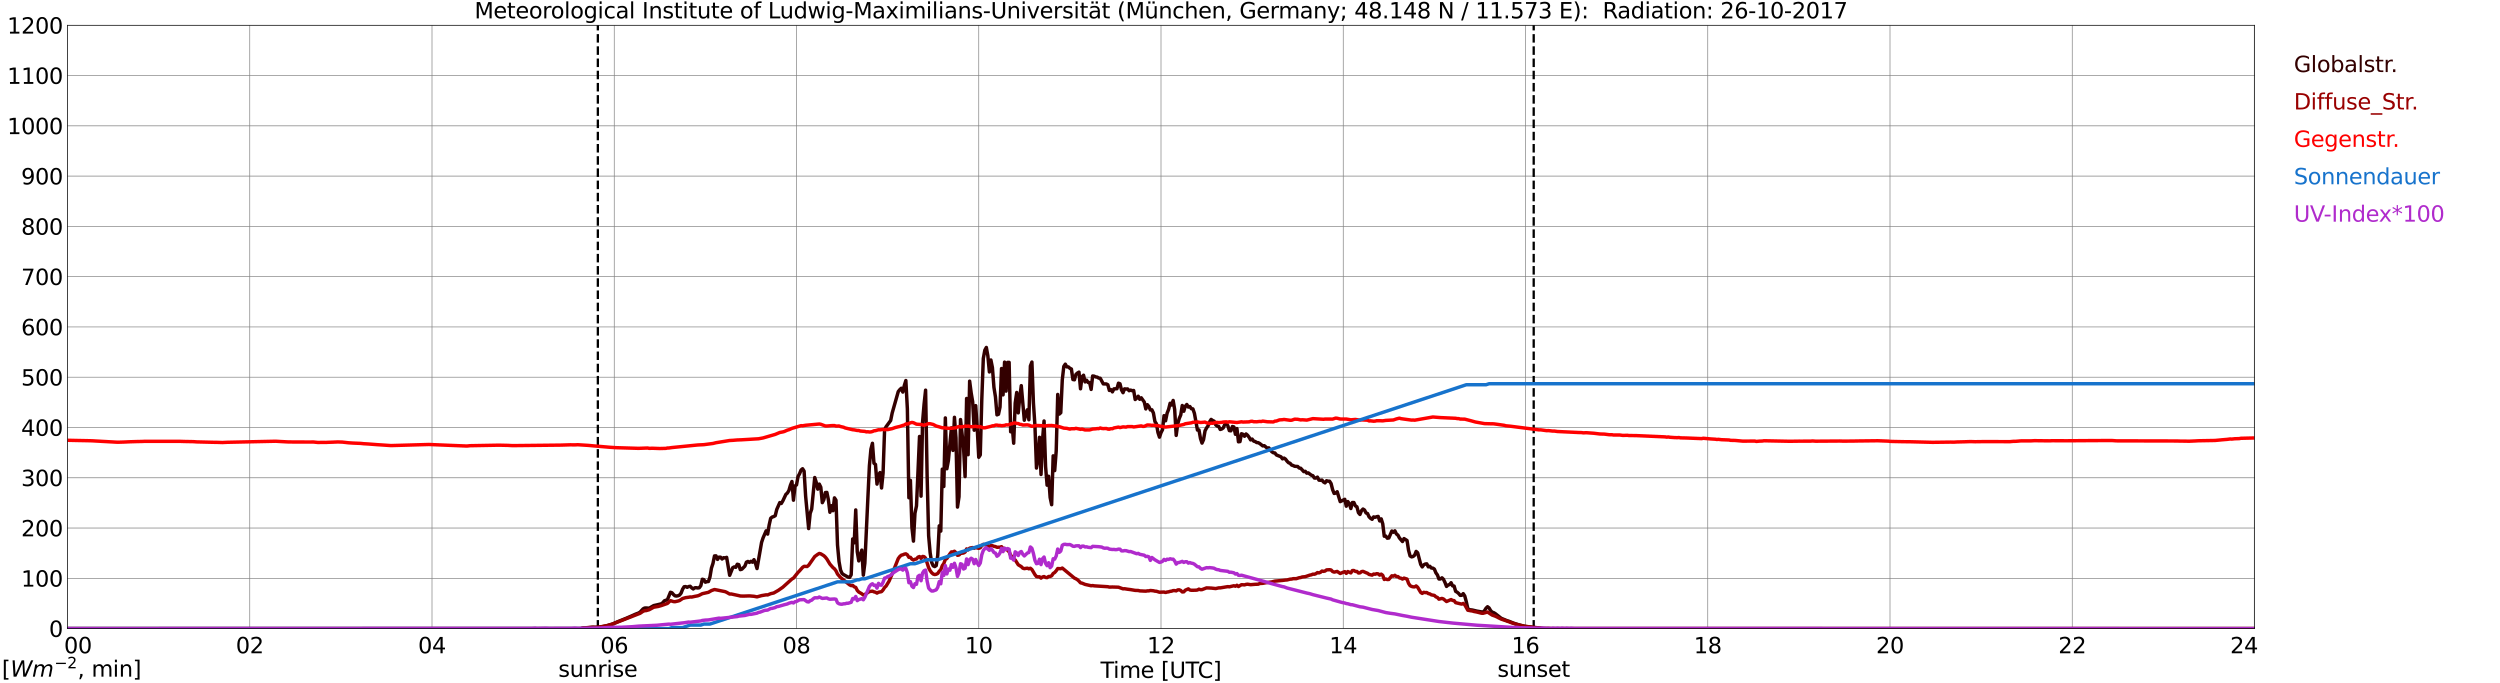 <?xml version="1.0" encoding="utf-8" standalone="no"?>
<!DOCTYPE svg PUBLIC "-//W3C//DTD SVG 1.1//EN"
  "http://www.w3.org/Graphics/SVG/1.1/DTD/svg11.dtd">
<svg xmlns:xlink="http://www.w3.org/1999/xlink" width="1085.4pt" height="296.64pt" viewBox="0 0 1085.4 296.64" xmlns="http://www.w3.org/2000/svg" version="1.1">
 <defs>
  <style type="text/css">*{stroke-linejoin: round; stroke-linecap: butt}</style>
 </defs>
 <g id="figure_1">
  <g id="patch_1">
   <path d="M 0 296.64 
L 1085.4 296.64 
L 1085.4 0 
L 0 0 
z
" style="fill: #ffffff"/>
  </g>
  <g id="axes_1">
   <g id="patch_2">
    <path d="M 29.306 272.909 
L 978.814 272.909 
L 978.814 10.976 
L 29.306 10.976 
z
" style="fill: #ffffff"/>
   </g>
   <g id="patch_3">
    <path d="M 978.814 272.909 
L 978.814 272.909 
L 978.814 10.976 
L 978.814 10.976 
z
" clip-path="url(#p67ee86f5c3)" style="fill: #d3d3d3; opacity: 0.25; stroke: #d3d3d3; stroke-linejoin: miter"/>
   </g>
   <g id="matplotlib.axis_1">
    <g id="xtick_1">
     <g id="line2d_1">
      <path d="M 29.306 272.909 
L 29.306 10.976 
" clip-path="url(#p67ee86f5c3)" style="fill: none; stroke: #808080; stroke-width: 0.3; stroke-linecap: square"/>
     </g>
     <g id="line2d_2"/>
     <g id="text_1">
      <!--    00 -->
      <g transform="translate(18.733 283.627) scale(0.095 -0.095)">
       <defs>
        <path id="DejaVuSans-20" transform="scale(0.016)"/>
        <path id="DejaVuSans-30" d="M 2034 4250 
Q 1547 4250 1301 3770 
Q 1056 3291 1056 2328 
Q 1056 1369 1301 889 
Q 1547 409 2034 409 
Q 2525 409 2770 889 
Q 3016 1369 3016 2328 
Q 3016 3291 2770 3770 
Q 2525 4250 2034 4250 
z
M 2034 4750 
Q 2819 4750 3233 4129 
Q 3647 3509 3647 2328 
Q 3647 1150 3233 529 
Q 2819 -91 2034 -91 
Q 1250 -91 836 529 
Q 422 1150 422 2328 
Q 422 3509 836 4129 
Q 1250 4750 2034 4750 
z
" transform="scale(0.016)"/>
       </defs>
       <use xlink:href="#DejaVuSans-20"/>
       <use xlink:href="#DejaVuSans-20" transform="translate(31.787 0)"/>
       <use xlink:href="#DejaVuSans-20" transform="translate(63.574 0)"/>
       <use xlink:href="#DejaVuSans-30" transform="translate(95.361 0)"/>
       <use xlink:href="#DejaVuSans-30" transform="translate(158.984 0)"/>
      </g>
     </g>
    </g>
    <g id="xtick_2">
     <g id="line2d_3">
      <path d="M 108.431 272.909 
L 108.431 10.976 
" clip-path="url(#p67ee86f5c3)" style="fill: none; stroke: #808080; stroke-width: 0.3; stroke-linecap: square"/>
     </g>
     <g id="line2d_4"/>
     <g id="text_2">
      <!-- 02 -->
      <g transform="translate(102.387 283.627) scale(0.095 -0.095)">
       <defs>
        <path id="DejaVuSans-32" d="M 1228 531 
L 3431 531 
L 3431 0 
L 469 0 
L 469 531 
Q 828 903 1448 1529 
Q 2069 2156 2228 2338 
Q 2531 2678 2651 2914 
Q 2772 3150 2772 3378 
Q 2772 3750 2511 3984 
Q 2250 4219 1831 4219 
Q 1534 4219 1204 4116 
Q 875 4013 500 3803 
L 500 4441 
Q 881 4594 1212 4672 
Q 1544 4750 1819 4750 
Q 2544 4750 2975 4387 
Q 3406 4025 3406 3419 
Q 3406 3131 3298 2873 
Q 3191 2616 2906 2266 
Q 2828 2175 2409 1742 
Q 1991 1309 1228 531 
z
" transform="scale(0.016)"/>
       </defs>
       <use xlink:href="#DejaVuSans-30"/>
       <use xlink:href="#DejaVuSans-32" transform="translate(63.623 0)"/>
      </g>
     </g>
    </g>
    <g id="xtick_3">
     <g id="line2d_5">
      <path d="M 187.557 272.909 
L 187.557 10.976 
" clip-path="url(#p67ee86f5c3)" style="fill: none; stroke: #808080; stroke-width: 0.3; stroke-linecap: square"/>
     </g>
     <g id="line2d_6"/>
     <g id="text_3">
      <!-- 04 -->
      <g transform="translate(181.513 283.627) scale(0.095 -0.095)">
       <defs>
        <path id="DejaVuSans-34" d="M 2419 4116 
L 825 1625 
L 2419 1625 
L 2419 4116 
z
M 2253 4666 
L 3047 4666 
L 3047 1625 
L 3713 1625 
L 3713 1100 
L 3047 1100 
L 3047 0 
L 2419 0 
L 2419 1100 
L 313 1100 
L 313 1709 
L 2253 4666 
z
" transform="scale(0.016)"/>
       </defs>
       <use xlink:href="#DejaVuSans-30"/>
       <use xlink:href="#DejaVuSans-34" transform="translate(63.623 0)"/>
      </g>
     </g>
    </g>
    <g id="xtick_4">
     <g id="line2d_7">
      <path d="M 266.683 272.909 
L 266.683 10.976 
" clip-path="url(#p67ee86f5c3)" style="fill: none; stroke: #808080; stroke-width: 0.3; stroke-linecap: square"/>
     </g>
     <g id="line2d_8"/>
     <g id="text_4">
      <!-- 06 -->
      <g transform="translate(260.638 283.627) scale(0.095 -0.095)">
       <defs>
        <path id="DejaVuSans-36" d="M 2113 2584 
Q 1688 2584 1439 2293 
Q 1191 2003 1191 1497 
Q 1191 994 1439 701 
Q 1688 409 2113 409 
Q 2538 409 2786 701 
Q 3034 994 3034 1497 
Q 3034 2003 2786 2293 
Q 2538 2584 2113 2584 
z
M 3366 4563 
L 3366 3988 
Q 3128 4100 2886 4159 
Q 2644 4219 2406 4219 
Q 1781 4219 1451 3797 
Q 1122 3375 1075 2522 
Q 1259 2794 1537 2939 
Q 1816 3084 2150 3084 
Q 2853 3084 3261 2657 
Q 3669 2231 3669 1497 
Q 3669 778 3244 343 
Q 2819 -91 2113 -91 
Q 1303 -91 875 529 
Q 447 1150 447 2328 
Q 447 3434 972 4092 
Q 1497 4750 2381 4750 
Q 2619 4750 2861 4703 
Q 3103 4656 3366 4563 
z
" transform="scale(0.016)"/>
       </defs>
       <use xlink:href="#DejaVuSans-30"/>
       <use xlink:href="#DejaVuSans-36" transform="translate(63.623 0)"/>
      </g>
     </g>
    </g>
    <g id="xtick_5">
     <g id="line2d_9">
      <path d="M 345.808 272.909 
L 345.808 10.976 
" clip-path="url(#p67ee86f5c3)" style="fill: none; stroke: #808080; stroke-width: 0.3; stroke-linecap: square"/>
     </g>
     <g id="line2d_10"/>
     <g id="text_5">
      <!-- 08 -->
      <g transform="translate(339.764 283.627) scale(0.095 -0.095)">
       <defs>
        <path id="DejaVuSans-38" d="M 2034 2216 
Q 1584 2216 1326 1975 
Q 1069 1734 1069 1313 
Q 1069 891 1326 650 
Q 1584 409 2034 409 
Q 2484 409 2743 651 
Q 3003 894 3003 1313 
Q 3003 1734 2745 1975 
Q 2488 2216 2034 2216 
z
M 1403 2484 
Q 997 2584 770 2862 
Q 544 3141 544 3541 
Q 544 4100 942 4425 
Q 1341 4750 2034 4750 
Q 2731 4750 3128 4425 
Q 3525 4100 3525 3541 
Q 3525 3141 3298 2862 
Q 3072 2584 2669 2484 
Q 3125 2378 3379 2068 
Q 3634 1759 3634 1313 
Q 3634 634 3220 271 
Q 2806 -91 2034 -91 
Q 1263 -91 848 271 
Q 434 634 434 1313 
Q 434 1759 690 2068 
Q 947 2378 1403 2484 
z
M 1172 3481 
Q 1172 3119 1398 2916 
Q 1625 2713 2034 2713 
Q 2441 2713 2670 2916 
Q 2900 3119 2900 3481 
Q 2900 3844 2670 4047 
Q 2441 4250 2034 4250 
Q 1625 4250 1398 4047 
Q 1172 3844 1172 3481 
z
" transform="scale(0.016)"/>
       </defs>
       <use xlink:href="#DejaVuSans-30"/>
       <use xlink:href="#DejaVuSans-38" transform="translate(63.623 0)"/>
      </g>
     </g>
    </g>
    <g id="xtick_6">
     <g id="line2d_11">
      <path d="M 424.934 272.909 
L 424.934 10.976 
" clip-path="url(#p67ee86f5c3)" style="fill: none; stroke: #808080; stroke-width: 0.3; stroke-linecap: square"/>
     </g>
     <g id="line2d_12"/>
     <g id="text_6">
      <!-- 10 -->
      <g transform="translate(418.89 283.627) scale(0.095 -0.095)">
       <defs>
        <path id="DejaVuSans-31" d="M 794 531 
L 1825 531 
L 1825 4091 
L 703 3866 
L 703 4441 
L 1819 4666 
L 2450 4666 
L 2450 531 
L 3481 531 
L 3481 0 
L 794 0 
L 794 531 
z
" transform="scale(0.016)"/>
       </defs>
       <use xlink:href="#DejaVuSans-31"/>
       <use xlink:href="#DejaVuSans-30" transform="translate(63.623 0)"/>
      </g>
     </g>
    </g>
    <g id="xtick_7">
     <g id="line2d_13">
      <path d="M 504.06 272.909 
L 504.06 10.976 
" clip-path="url(#p67ee86f5c3)" style="fill: none; stroke: #808080; stroke-width: 0.3; stroke-linecap: square"/>
     </g>
     <g id="line2d_14"/>
     <g id="text_7">
      <!-- 12 -->
      <g transform="translate(498.015 283.627) scale(0.095 -0.095)">
       <use xlink:href="#DejaVuSans-31"/>
       <use xlink:href="#DejaVuSans-32" transform="translate(63.623 0)"/>
      </g>
     </g>
    </g>
    <g id="xtick_8">
     <g id="line2d_15">
      <path d="M 583.185 272.909 
L 583.185 10.976 
" clip-path="url(#p67ee86f5c3)" style="fill: none; stroke: #808080; stroke-width: 0.3; stroke-linecap: square"/>
     </g>
     <g id="line2d_16"/>
     <g id="text_8">
      <!-- 14 -->
      <g transform="translate(577.141 283.627) scale(0.095 -0.095)">
       <use xlink:href="#DejaVuSans-31"/>
       <use xlink:href="#DejaVuSans-34" transform="translate(63.623 0)"/>
      </g>
     </g>
    </g>
    <g id="xtick_9">
     <g id="line2d_17">
      <path d="M 662.311 272.909 
L 662.311 10.976 
" clip-path="url(#p67ee86f5c3)" style="fill: none; stroke: #808080; stroke-width: 0.3; stroke-linecap: square"/>
     </g>
     <g id="line2d_18"/>
     <g id="text_9">
      <!-- 16 -->
      <g transform="translate(656.267 283.627) scale(0.095 -0.095)">
       <use xlink:href="#DejaVuSans-31"/>
       <use xlink:href="#DejaVuSans-36" transform="translate(63.623 0)"/>
      </g>
     </g>
    </g>
    <g id="xtick_10">
     <g id="line2d_19">
      <path d="M 741.437 272.909 
L 741.437 10.976 
" clip-path="url(#p67ee86f5c3)" style="fill: none; stroke: #808080; stroke-width: 0.3; stroke-linecap: square"/>
     </g>
     <g id="line2d_20"/>
     <g id="text_10">
      <!-- 18 -->
      <g transform="translate(735.392 283.627) scale(0.095 -0.095)">
       <use xlink:href="#DejaVuSans-31"/>
       <use xlink:href="#DejaVuSans-38" transform="translate(63.623 0)"/>
      </g>
     </g>
    </g>
    <g id="xtick_11">
     <g id="line2d_21">
      <path d="M 820.562 272.909 
L 820.562 10.976 
" clip-path="url(#p67ee86f5c3)" style="fill: none; stroke: #808080; stroke-width: 0.3; stroke-linecap: square"/>
     </g>
     <g id="line2d_22"/>
     <g id="text_11">
      <!-- 20 -->
      <g transform="translate(814.518 283.627) scale(0.095 -0.095)">
       <use xlink:href="#DejaVuSans-32"/>
       <use xlink:href="#DejaVuSans-30" transform="translate(63.623 0)"/>
      </g>
     </g>
    </g>
    <g id="xtick_12">
     <g id="line2d_23">
      <path d="M 899.688 272.909 
L 899.688 10.976 
" clip-path="url(#p67ee86f5c3)" style="fill: none; stroke: #808080; stroke-width: 0.3; stroke-linecap: square"/>
     </g>
     <g id="line2d_24"/>
     <g id="text_12">
      <!-- 22 -->
      <g transform="translate(893.644 283.627) scale(0.095 -0.095)">
       <use xlink:href="#DejaVuSans-32"/>
       <use xlink:href="#DejaVuSans-32" transform="translate(63.623 0)"/>
      </g>
     </g>
    </g>
    <g id="xtick_13">
     <g id="line2d_25">
      <path d="M 978.814 272.909 
L 978.814 10.976 
" clip-path="url(#p67ee86f5c3)" style="fill: none; stroke: #808080; stroke-width: 0.3; stroke-linecap: square"/>
     </g>
     <g id="line2d_26"/>
     <g id="text_13">
      <!-- 24    -->
      <g transform="translate(968.241 283.627) scale(0.095 -0.095)">
       <use xlink:href="#DejaVuSans-32"/>
       <use xlink:href="#DejaVuSans-34" transform="translate(63.623 0)"/>
       <use xlink:href="#DejaVuSans-20" transform="translate(127.246 0)"/>
       <use xlink:href="#DejaVuSans-20" transform="translate(159.033 0)"/>
       <use xlink:href="#DejaVuSans-20" transform="translate(190.82 0)"/>
      </g>
     </g>
    </g>
    <g id="text_14">
     <!-- Time [UTC] -->
     <g transform="translate(477.806 294.322) scale(0.095 -0.095)">
      <defs>
       <path id="DejaVuSans-54" d="M -19 4666 
L 3928 4666 
L 3928 4134 
L 2272 4134 
L 2272 0 
L 1638 0 
L 1638 4134 
L -19 4134 
L -19 4666 
z
" transform="scale(0.016)"/>
       <path id="DejaVuSans-69" d="M 603 3500 
L 1178 3500 
L 1178 0 
L 603 0 
L 603 3500 
z
M 603 4863 
L 1178 4863 
L 1178 4134 
L 603 4134 
L 603 4863 
z
" transform="scale(0.016)"/>
       <path id="DejaVuSans-6d" d="M 3328 2828 
Q 3544 3216 3844 3400 
Q 4144 3584 4550 3584 
Q 5097 3584 5394 3201 
Q 5691 2819 5691 2113 
L 5691 0 
L 5113 0 
L 5113 2094 
Q 5113 2597 4934 2840 
Q 4756 3084 4391 3084 
Q 3944 3084 3684 2787 
Q 3425 2491 3425 1978 
L 3425 0 
L 2847 0 
L 2847 2094 
Q 2847 2600 2669 2842 
Q 2491 3084 2119 3084 
Q 1678 3084 1418 2786 
Q 1159 2488 1159 1978 
L 1159 0 
L 581 0 
L 581 3500 
L 1159 3500 
L 1159 2956 
Q 1356 3278 1631 3431 
Q 1906 3584 2284 3584 
Q 2666 3584 2933 3390 
Q 3200 3197 3328 2828 
z
" transform="scale(0.016)"/>
       <path id="DejaVuSans-65" d="M 3597 1894 
L 3597 1613 
L 953 1613 
Q 991 1019 1311 708 
Q 1631 397 2203 397 
Q 2534 397 2845 478 
Q 3156 559 3463 722 
L 3463 178 
Q 3153 47 2828 -22 
Q 2503 -91 2169 -91 
Q 1331 -91 842 396 
Q 353 884 353 1716 
Q 353 2575 817 3079 
Q 1281 3584 2069 3584 
Q 2775 3584 3186 3129 
Q 3597 2675 3597 1894 
z
M 3022 2063 
Q 3016 2534 2758 2815 
Q 2500 3097 2075 3097 
Q 1594 3097 1305 2825 
Q 1016 2553 972 2059 
L 3022 2063 
z
" transform="scale(0.016)"/>
       <path id="DejaVuSans-5b" d="M 550 4863 
L 1875 4863 
L 1875 4416 
L 1125 4416 
L 1125 -397 
L 1875 -397 
L 1875 -844 
L 550 -844 
L 550 4863 
z
" transform="scale(0.016)"/>
       <path id="DejaVuSans-55" d="M 556 4666 
L 1191 4666 
L 1191 1831 
Q 1191 1081 1462 751 
Q 1734 422 2344 422 
Q 2950 422 3222 751 
Q 3494 1081 3494 1831 
L 3494 4666 
L 4128 4666 
L 4128 1753 
Q 4128 841 3676 375 
Q 3225 -91 2344 -91 
Q 1459 -91 1007 375 
Q 556 841 556 1753 
L 556 4666 
z
" transform="scale(0.016)"/>
       <path id="DejaVuSans-43" d="M 4122 4306 
L 4122 3641 
Q 3803 3938 3442 4084 
Q 3081 4231 2675 4231 
Q 1875 4231 1450 3742 
Q 1025 3253 1025 2328 
Q 1025 1406 1450 917 
Q 1875 428 2675 428 
Q 3081 428 3442 575 
Q 3803 722 4122 1019 
L 4122 359 
Q 3791 134 3420 21 
Q 3050 -91 2638 -91 
Q 1578 -91 968 557 
Q 359 1206 359 2328 
Q 359 3453 968 4101 
Q 1578 4750 2638 4750 
Q 3056 4750 3426 4639 
Q 3797 4528 4122 4306 
z
" transform="scale(0.016)"/>
       <path id="DejaVuSans-5d" d="M 1947 4863 
L 1947 -844 
L 622 -844 
L 622 -397 
L 1369 -397 
L 1369 4416 
L 622 4416 
L 622 4863 
L 1947 4863 
z
" transform="scale(0.016)"/>
      </defs>
      <use xlink:href="#DejaVuSans-54"/>
      <use xlink:href="#DejaVuSans-69" transform="translate(57.959 0)"/>
      <use xlink:href="#DejaVuSans-6d" transform="translate(85.742 0)"/>
      <use xlink:href="#DejaVuSans-65" transform="translate(183.154 0)"/>
      <use xlink:href="#DejaVuSans-20" transform="translate(244.678 0)"/>
      <use xlink:href="#DejaVuSans-5b" transform="translate(276.465 0)"/>
      <use xlink:href="#DejaVuSans-55" transform="translate(315.479 0)"/>
      <use xlink:href="#DejaVuSans-54" transform="translate(388.672 0)"/>
      <use xlink:href="#DejaVuSans-43" transform="translate(443.881 0)"/>
      <use xlink:href="#DejaVuSans-5d" transform="translate(513.705 0)"/>
     </g>
    </g>
   </g>
   <g id="matplotlib.axis_2">
    <g id="ytick_1">
     <g id="line2d_27">
      <path d="M 29.306 272.909 
L 978.814 272.909 
" clip-path="url(#p67ee86f5c3)" style="fill: none; stroke: #808080; stroke-width: 0.3; stroke-linecap: square"/>
     </g>
     <g id="line2d_28"/>
     <g id="text_15">
      <!-- 0 -->
      <g transform="translate(21.261 276.518) scale(0.095 -0.095)">
       <use xlink:href="#DejaVuSans-30"/>
      </g>
     </g>
    </g>
    <g id="ytick_2">
     <g id="line2d_29">
      <path d="M 29.306 251.081 
L 978.814 251.081 
" clip-path="url(#p67ee86f5c3)" style="fill: none; stroke: #808080; stroke-width: 0.3; stroke-linecap: square"/>
     </g>
     <g id="line2d_30"/>
     <g id="text_16">
      <!-- 100 -->
      <g transform="translate(9.173 254.69) scale(0.095 -0.095)">
       <use xlink:href="#DejaVuSans-31"/>
       <use xlink:href="#DejaVuSans-30" transform="translate(63.623 0)"/>
       <use xlink:href="#DejaVuSans-30" transform="translate(127.246 0)"/>
      </g>
     </g>
    </g>
    <g id="ytick_3">
     <g id="line2d_31">
      <path d="M 29.306 229.253 
L 978.814 229.253 
" clip-path="url(#p67ee86f5c3)" style="fill: none; stroke: #808080; stroke-width: 0.3; stroke-linecap: square"/>
     </g>
     <g id="line2d_32"/>
     <g id="text_17">
      <!-- 200 -->
      <g transform="translate(9.173 232.863) scale(0.095 -0.095)">
       <use xlink:href="#DejaVuSans-32"/>
       <use xlink:href="#DejaVuSans-30" transform="translate(63.623 0)"/>
       <use xlink:href="#DejaVuSans-30" transform="translate(127.246 0)"/>
      </g>
     </g>
    </g>
    <g id="ytick_4">
     <g id="line2d_33">
      <path d="M 29.306 207.426 
L 978.814 207.426 
" clip-path="url(#p67ee86f5c3)" style="fill: none; stroke: #808080; stroke-width: 0.3; stroke-linecap: square"/>
     </g>
     <g id="line2d_34"/>
     <g id="text_18">
      <!-- 300 -->
      <g transform="translate(9.173 211.035) scale(0.095 -0.095)">
       <defs>
        <path id="DejaVuSans-33" d="M 2597 2516 
Q 3050 2419 3304 2112 
Q 3559 1806 3559 1356 
Q 3559 666 3084 287 
Q 2609 -91 1734 -91 
Q 1441 -91 1130 -33 
Q 819 25 488 141 
L 488 750 
Q 750 597 1062 519 
Q 1375 441 1716 441 
Q 2309 441 2620 675 
Q 2931 909 2931 1356 
Q 2931 1769 2642 2001 
Q 2353 2234 1838 2234 
L 1294 2234 
L 1294 2753 
L 1863 2753 
Q 2328 2753 2575 2939 
Q 2822 3125 2822 3475 
Q 2822 3834 2567 4026 
Q 2313 4219 1838 4219 
Q 1578 4219 1281 4162 
Q 984 4106 628 3988 
L 628 4550 
Q 988 4650 1302 4700 
Q 1616 4750 1894 4750 
Q 2613 4750 3031 4423 
Q 3450 4097 3450 3541 
Q 3450 3153 3228 2886 
Q 3006 2619 2597 2516 
z
" transform="scale(0.016)"/>
       </defs>
       <use xlink:href="#DejaVuSans-33"/>
       <use xlink:href="#DejaVuSans-30" transform="translate(63.623 0)"/>
       <use xlink:href="#DejaVuSans-30" transform="translate(127.246 0)"/>
      </g>
     </g>
    </g>
    <g id="ytick_5">
     <g id="line2d_35">
      <path d="M 29.306 185.598 
L 978.814 185.598 
" clip-path="url(#p67ee86f5c3)" style="fill: none; stroke: #808080; stroke-width: 0.3; stroke-linecap: square"/>
     </g>
     <g id="line2d_36"/>
     <g id="text_19">
      <!-- 400 -->
      <g transform="translate(9.173 189.207) scale(0.095 -0.095)">
       <use xlink:href="#DejaVuSans-34"/>
       <use xlink:href="#DejaVuSans-30" transform="translate(63.623 0)"/>
       <use xlink:href="#DejaVuSans-30" transform="translate(127.246 0)"/>
      </g>
     </g>
    </g>
    <g id="ytick_6">
     <g id="line2d_37">
      <path d="M 29.306 163.77 
L 978.814 163.77 
" clip-path="url(#p67ee86f5c3)" style="fill: none; stroke: #808080; stroke-width: 0.3; stroke-linecap: square"/>
     </g>
     <g id="line2d_38"/>
     <g id="text_20">
      <!-- 500 -->
      <g transform="translate(9.173 167.379) scale(0.095 -0.095)">
       <defs>
        <path id="DejaVuSans-35" d="M 691 4666 
L 3169 4666 
L 3169 4134 
L 1269 4134 
L 1269 2991 
Q 1406 3038 1543 3061 
Q 1681 3084 1819 3084 
Q 2600 3084 3056 2656 
Q 3513 2228 3513 1497 
Q 3513 744 3044 326 
Q 2575 -91 1722 -91 
Q 1428 -91 1123 -41 
Q 819 9 494 109 
L 494 744 
Q 775 591 1075 516 
Q 1375 441 1709 441 
Q 2250 441 2565 725 
Q 2881 1009 2881 1497 
Q 2881 1984 2565 2268 
Q 2250 2553 1709 2553 
Q 1456 2553 1204 2497 
Q 953 2441 691 2322 
L 691 4666 
z
" transform="scale(0.016)"/>
       </defs>
       <use xlink:href="#DejaVuSans-35"/>
       <use xlink:href="#DejaVuSans-30" transform="translate(63.623 0)"/>
       <use xlink:href="#DejaVuSans-30" transform="translate(127.246 0)"/>
      </g>
     </g>
    </g>
    <g id="ytick_7">
     <g id="line2d_39">
      <path d="M 29.306 141.942 
L 978.814 141.942 
" clip-path="url(#p67ee86f5c3)" style="fill: none; stroke: #808080; stroke-width: 0.3; stroke-linecap: square"/>
     </g>
     <g id="line2d_40"/>
     <g id="text_21">
      <!-- 600 -->
      <g transform="translate(9.173 145.551) scale(0.095 -0.095)">
       <use xlink:href="#DejaVuSans-36"/>
       <use xlink:href="#DejaVuSans-30" transform="translate(63.623 0)"/>
       <use xlink:href="#DejaVuSans-30" transform="translate(127.246 0)"/>
      </g>
     </g>
    </g>
    <g id="ytick_8">
     <g id="line2d_41">
      <path d="M 29.306 120.114 
L 978.814 120.114 
" clip-path="url(#p67ee86f5c3)" style="fill: none; stroke: #808080; stroke-width: 0.3; stroke-linecap: square"/>
     </g>
     <g id="line2d_42"/>
     <g id="text_22">
      <!-- 700 -->
      <g transform="translate(9.173 123.724) scale(0.095 -0.095)">
       <defs>
        <path id="DejaVuSans-37" d="M 525 4666 
L 3525 4666 
L 3525 4397 
L 1831 0 
L 1172 0 
L 2766 4134 
L 525 4134 
L 525 4666 
z
" transform="scale(0.016)"/>
       </defs>
       <use xlink:href="#DejaVuSans-37"/>
       <use xlink:href="#DejaVuSans-30" transform="translate(63.623 0)"/>
       <use xlink:href="#DejaVuSans-30" transform="translate(127.246 0)"/>
      </g>
     </g>
    </g>
    <g id="ytick_9">
     <g id="line2d_43">
      <path d="M 29.306 98.287 
L 978.814 98.287 
" clip-path="url(#p67ee86f5c3)" style="fill: none; stroke: #808080; stroke-width: 0.3; stroke-linecap: square"/>
     </g>
     <g id="line2d_44"/>
     <g id="text_23">
      <!-- 800 -->
      <g transform="translate(9.173 101.896) scale(0.095 -0.095)">
       <use xlink:href="#DejaVuSans-38"/>
       <use xlink:href="#DejaVuSans-30" transform="translate(63.623 0)"/>
       <use xlink:href="#DejaVuSans-30" transform="translate(127.246 0)"/>
      </g>
     </g>
    </g>
    <g id="ytick_10">
     <g id="line2d_45">
      <path d="M 29.306 76.459 
L 978.814 76.459 
" clip-path="url(#p67ee86f5c3)" style="fill: none; stroke: #808080; stroke-width: 0.3; stroke-linecap: square"/>
     </g>
     <g id="line2d_46"/>
     <g id="text_24">
      <!-- 900 -->
      <g transform="translate(9.173 80.068) scale(0.095 -0.095)">
       <defs>
        <path id="DejaVuSans-39" d="M 703 97 
L 703 672 
Q 941 559 1184 500 
Q 1428 441 1663 441 
Q 2288 441 2617 861 
Q 2947 1281 2994 2138 
Q 2813 1869 2534 1725 
Q 2256 1581 1919 1581 
Q 1219 1581 811 2004 
Q 403 2428 403 3163 
Q 403 3881 828 4315 
Q 1253 4750 1959 4750 
Q 2769 4750 3195 4129 
Q 3622 3509 3622 2328 
Q 3622 1225 3098 567 
Q 2575 -91 1691 -91 
Q 1453 -91 1209 -44 
Q 966 3 703 97 
z
M 1959 2075 
Q 2384 2075 2632 2365 
Q 2881 2656 2881 3163 
Q 2881 3666 2632 3958 
Q 2384 4250 1959 4250 
Q 1534 4250 1286 3958 
Q 1038 3666 1038 3163 
Q 1038 2656 1286 2365 
Q 1534 2075 1959 2075 
z
" transform="scale(0.016)"/>
       </defs>
       <use xlink:href="#DejaVuSans-39"/>
       <use xlink:href="#DejaVuSans-30" transform="translate(63.623 0)"/>
       <use xlink:href="#DejaVuSans-30" transform="translate(127.246 0)"/>
      </g>
     </g>
    </g>
    <g id="ytick_11">
     <g id="line2d_47">
      <path d="M 29.306 54.631 
L 978.814 54.631 
" clip-path="url(#p67ee86f5c3)" style="fill: none; stroke: #808080; stroke-width: 0.3; stroke-linecap: square"/>
     </g>
     <g id="line2d_48"/>
     <g id="text_25">
      <!-- 1000 -->
      <g transform="translate(3.128 58.24) scale(0.095 -0.095)">
       <use xlink:href="#DejaVuSans-31"/>
       <use xlink:href="#DejaVuSans-30" transform="translate(63.623 0)"/>
       <use xlink:href="#DejaVuSans-30" transform="translate(127.246 0)"/>
       <use xlink:href="#DejaVuSans-30" transform="translate(190.869 0)"/>
      </g>
     </g>
    </g>
    <g id="ytick_12">
     <g id="line2d_49">
      <path d="M 29.306 32.803 
L 978.814 32.803 
" clip-path="url(#p67ee86f5c3)" style="fill: none; stroke: #808080; stroke-width: 0.3; stroke-linecap: square"/>
     </g>
     <g id="line2d_50"/>
     <g id="text_26">
      <!-- 1100 -->
      <g transform="translate(3.128 36.413) scale(0.095 -0.095)">
       <use xlink:href="#DejaVuSans-31"/>
       <use xlink:href="#DejaVuSans-31" transform="translate(63.623 0)"/>
       <use xlink:href="#DejaVuSans-30" transform="translate(127.246 0)"/>
       <use xlink:href="#DejaVuSans-30" transform="translate(190.869 0)"/>
      </g>
     </g>
    </g>
    <g id="ytick_13">
     <g id="line2d_51">
      <path d="M 29.306 10.976 
L 978.814 10.976 
" clip-path="url(#p67ee86f5c3)" style="fill: none; stroke: #808080; stroke-width: 0.3; stroke-linecap: square"/>
     </g>
     <g id="line2d_52"/>
     <g id="text_27">
      <!-- 1200 -->
      <g transform="translate(3.128 14.585) scale(0.095 -0.095)">
       <use xlink:href="#DejaVuSans-31"/>
       <use xlink:href="#DejaVuSans-32" transform="translate(63.623 0)"/>
       <use xlink:href="#DejaVuSans-30" transform="translate(127.246 0)"/>
       <use xlink:href="#DejaVuSans-30" transform="translate(190.869 0)"/>
      </g>
     </g>
    </g>
   </g>
   <g id="line2d_53">
    <path d="M 259.561 272.909 
L 259.561 10.976 
" clip-path="url(#p67ee86f5c3)" style="fill: none; stroke-dasharray: 3.7,1.6; stroke-dashoffset: 0; stroke: #000000"/>
   </g>
   <g id="line2d_54">
    <path d="M 665.872 272.909 
L 665.872 10.976 
" clip-path="url(#p67ee86f5c3)" style="fill: none; stroke-dasharray: 3.7,1.6; stroke-dashoffset: 0; stroke: #000000"/>
   </g>
   <g id="line2d_55">
    <path d="M 29.306 272.909 
L 252.176 272.909 
L 252.836 272.754 
L 254.155 272.667 
L 257.451 272.311 
L 258.77 272.398 
L 261.408 272.103 
L 263.386 271.689 
L 266.023 270.888 
L 268.002 269.999 
L 269.98 269.2 
L 271.958 268.401 
L 274.595 267.247 
L 275.914 266.653 
L 277.233 266.151 
L 277.892 265.765 
L 279.211 264.344 
L 279.87 263.988 
L 280.53 263.957 
L 281.849 264.047 
L 283.827 262.923 
L 285.145 262.626 
L 287.124 262.152 
L 287.783 261.648 
L 288.442 260.849 
L 289.761 260.375 
L 291.08 257.147 
L 291.739 257.354 
L 292.399 258.123 
L 293.058 258.686 
L 293.717 258.775 
L 294.377 258.657 
L 295.036 258.361 
L 295.696 257.531 
L 296.355 255.813 
L 297.014 254.748 
L 297.674 254.659 
L 298.333 254.984 
L 298.992 254.659 
L 299.652 254.541 
L 300.311 255.222 
L 300.971 255.695 
L 301.63 255.191 
L 302.289 255.163 
L 302.949 255.281 
L 303.608 255.163 
L 304.267 254.274 
L 304.927 251.489 
L 305.586 251.668 
L 306.246 252.764 
L 306.905 252.526 
L 307.564 252.467 
L 308.224 250.542 
L 308.883 246.633 
L 309.543 244.618 
L 310.202 241.361 
L 310.861 241.331 
L 311.521 242.872 
L 312.18 241.894 
L 312.839 241.922 
L 313.499 242.693 
L 314.158 242.129 
L 314.818 242.219 
L 315.477 241.983 
L 316.796 249.771 
L 318.114 246.484 
L 318.774 246.128 
L 319.433 246.307 
L 320.093 244.974 
L 320.752 245.15 
L 321.411 247.314 
L 322.071 247.137 
L 323.39 245.803 
L 324.049 244.085 
L 324.708 243.76 
L 325.368 244.175 
L 326.027 243.701 
L 326.686 244.085 
L 327.346 242.989 
L 328.005 244.618 
L 328.665 246.84 
L 330.643 235.496 
L 331.302 233.512 
L 332.621 230.46 
L 333.28 231.884 
L 333.94 227.915 
L 334.599 225.012 
L 335.258 224.48 
L 335.918 224.272 
L 336.577 223.886 
L 337.236 221.192 
L 338.555 218.2 
L 339.215 218.584 
L 339.874 217.46 
L 341.193 214.646 
L 341.852 214.052 
L 342.512 212.957 
L 343.171 210.678 
L 343.83 209.047 
L 344.49 217.163 
L 345.149 211.003 
L 345.808 210.529 
L 346.468 206.886 
L 347.127 205.701 
L 347.787 204.073 
L 348.446 203.51 
L 349.105 204.546 
L 349.765 215.358 
L 351.083 229.485 
L 351.743 222.908 
L 352.402 221.013 
L 353.721 207.329 
L 354.38 209.403 
L 355.04 212.365 
L 355.699 210.174 
L 356.359 211.536 
L 357.018 218.23 
L 357.677 216.927 
L 358.337 213.847 
L 358.996 213.786 
L 359.655 217.014 
L 360.315 222.406 
L 360.974 219.562 
L 361.634 221.725 
L 362.293 216.157 
L 362.952 217.163 
L 363.612 236.622 
L 364.271 243.788 
L 364.93 247.49 
L 365.59 248.972 
L 366.249 249.475 
L 368.227 250.57 
L 368.887 250.66 
L 369.546 249.564 
L 370.206 233.986 
L 370.865 235.675 
L 371.524 221.397 
L 372.184 239.523 
L 372.843 243.522 
L 373.502 240.739 
L 374.162 238.842 
L 374.821 249.712 
L 375.481 244.528 
L 376.799 216.157 
L 377.459 202.178 
L 378.118 195.01 
L 378.777 192.463 
L 379.437 201.111 
L 380.096 201.643 
L 380.756 210.174 
L 381.415 206.146 
L 382.074 205.169 
L 382.734 211.861 
L 383.393 205.376 
L 384.053 186.51 
L 384.712 185.266 
L 386.69 182.57 
L 387.349 179.314 
L 389.987 170.013 
L 390.646 169.183 
L 391.306 168.561 
L 391.965 170.22 
L 392.624 167.348 
L 393.284 165.215 
L 393.943 177.565 
L 394.603 216.098 
L 395.262 208.574 
L 395.921 228.98 
L 396.581 234.933 
L 397.24 222.821 
L 397.899 219.651 
L 399.218 189.501 
L 399.878 215.417 
L 400.537 183.282 
L 401.196 175.492 
L 401.856 169.391 
L 402.515 206.441 
L 403.175 232.593 
L 403.834 240.027 
L 404.493 244.175 
L 405.153 245.655 
L 405.812 245.98 
L 406.471 245.537 
L 407.131 241.095 
L 407.79 228.299 
L 408.45 230.58 
L 409.109 203.689 
L 409.768 211.21 
L 410.428 181.446 
L 411.087 203.51 
L 411.746 199.956 
L 413.065 185.77 
L 413.725 195.542 
L 414.384 181.178 
L 415.043 190.153 
L 415.703 220.155 
L 416.362 215.683 
L 417.022 182.156 
L 418.34 194.477 
L 419 206.915 
L 419.659 173.005 
L 420.318 197.409 
L 420.978 165.481 
L 421.637 170.545 
L 422.297 174.455 
L 422.956 186.776 
L 423.615 176.114 
L 424.275 186.006 
L 424.934 198.535 
L 425.593 197.527 
L 426.253 173.448 
L 426.912 155.648 
L 427.572 152.035 
L 428.231 150.85 
L 428.89 154.552 
L 429.55 161.482 
L 430.209 156.301 
L 430.869 159.618 
L 431.528 168.177 
L 432.187 172.322 
L 432.847 180.112 
L 433.506 179.846 
L 434.165 176.736 
L 434.825 160.003 
L 435.484 171.434 
L 436.144 157.219 
L 436.803 169.805 
L 437.462 157.337 
L 438.122 157.337 
L 438.781 187.457 
L 439.44 184.851 
L 440.1 192.432 
L 440.759 175.018 
L 441.419 170.397 
L 442.078 179.252 
L 442.737 172.529 
L 443.397 167.437 
L 444.716 182.452 
L 445.375 179.698 
L 446.034 177.921 
L 446.694 182.245 
L 447.353 158.907 
L 448.012 157.189 
L 448.672 174.959 
L 449.331 184.851 
L 449.991 203.213 
L 450.65 199.423 
L 451.309 189.856 
L 451.969 205.998 
L 452.628 190.922 
L 453.287 182.778 
L 453.947 202.562 
L 454.606 210.647 
L 455.266 206.769 
L 455.925 215.978 
L 456.584 219.119 
L 457.244 197.913 
L 457.903 204.309 
L 458.563 195.75 
L 459.222 171.257 
L 459.881 179.787 
L 460.541 179.193 
L 461.2 164.918 
L 461.859 159.084 
L 462.519 158.108 
L 463.178 159.291 
L 463.838 159.291 
L 464.497 159.885 
L 465.156 160.21 
L 465.816 164.77 
L 466.475 164.89 
L 467.134 162.55 
L 467.794 161.956 
L 468.453 161.572 
L 469.113 168.799 
L 469.772 163.556 
L 470.431 162.906 
L 471.091 165.807 
L 471.75 165.067 
L 472.409 166.044 
L 473.069 166.073 
L 473.728 169.065 
L 474.388 163.231 
L 475.047 163.32 
L 475.706 163.646 
L 476.366 163.735 
L 477.025 164.15 
L 477.685 164.237 
L 479.003 166.667 
L 480.322 166.695 
L 480.981 167.051 
L 481.641 169.509 
L 482.3 169.155 
L 482.96 170.131 
L 483.619 168.827 
L 484.938 168.769 
L 485.597 166.37 
L 486.256 166.636 
L 486.916 169.301 
L 487.575 170.486 
L 488.235 168.827 
L 488.894 168.917 
L 489.553 168.858 
L 490.213 169.629 
L 490.872 169.362 
L 491.532 169.629 
L 492.191 169.539 
L 492.85 173.448 
L 493.51 172.885 
L 494.169 172.027 
L 494.828 173.359 
L 495.488 172.708 
L 496.807 174.575 
L 497.466 177.537 
L 498.125 175.699 
L 498.785 176.5 
L 499.444 177.98 
L 500.103 177.921 
L 500.763 179.314 
L 501.422 183.016 
L 502.082 184.022 
L 502.741 187.783 
L 503.4 189.797 
L 504.06 187.842 
L 504.719 186.539 
L 505.379 180.468 
L 506.038 182.688 
L 506.697 179.431 
L 507.357 177.742 
L 508.016 175.077 
L 508.675 175.847 
L 509.335 173.863 
L 509.994 177.773 
L 510.654 189.027 
L 511.313 184.081 
L 511.972 181.712 
L 512.632 180.143 
L 513.291 176.055 
L 513.95 178.543 
L 514.61 176.38 
L 515.269 175.612 
L 515.929 176.736 
L 516.588 176.5 
L 517.247 177.447 
L 517.907 177.537 
L 518.566 179.46 
L 519.885 186.718 
L 520.544 186.659 
L 521.204 190.389 
L 521.863 192.373 
L 522.522 190.893 
L 523.182 187.043 
L 523.841 185.799 
L 524.501 184.88 
L 525.16 183.133 
L 525.819 182.097 
L 526.479 182.57 
L 527.138 182.867 
L 527.797 184.437 
L 528.457 185 
L 529.116 185.148 
L 529.776 186.451 
L 530.435 186.244 
L 531.094 185.77 
L 531.754 184.288 
L 532.413 183.814 
L 533.073 184.821 
L 533.732 186.953 
L 534.391 187.043 
L 535.051 185.176 
L 535.71 185.355 
L 536.369 188.553 
L 537.029 186.065 
L 537.688 191.812 
L 538.348 191.723 
L 539.007 188.315 
L 539.666 188.553 
L 540.326 189.411 
L 540.985 188.405 
L 541.644 188.968 
L 542.304 189.856 
L 542.963 190.983 
L 543.623 190.627 
L 544.282 191.515 
L 544.941 191.692 
L 545.601 192.137 
L 546.26 192.196 
L 546.919 192.552 
L 548.238 193.589 
L 548.898 193.499 
L 550.216 194.595 
L 550.876 194.447 
L 551.535 195.425 
L 552.195 196.136 
L 552.854 196.579 
L 553.513 196.669 
L 554.173 197.527 
L 556.151 198.328 
L 556.81 199.216 
L 557.47 198.889 
L 558.129 199.334 
L 558.788 200.222 
L 559.448 200.903 
L 560.107 201.141 
L 560.766 201.91 
L 561.426 202.117 
L 562.085 202.444 
L 563.404 202.532 
L 564.063 203.213 
L 564.723 203.302 
L 566.042 204.754 
L 566.701 204.636 
L 567.36 205.435 
L 568.02 205.317 
L 569.338 206.323 
L 569.998 206.531 
L 570.657 207.537 
L 571.317 207.567 
L 571.976 207.153 
L 572.635 208.456 
L 573.295 208.515 
L 573.954 208.425 
L 574.613 209.255 
L 575.273 209.641 
L 575.932 208.722 
L 576.592 208.901 
L 577.251 208.929 
L 577.91 209.966 
L 578.57 212.603 
L 579.229 214.231 
L 579.889 214.083 
L 580.548 213.491 
L 581.867 217.785 
L 583.845 216.779 
L 584.504 219.769 
L 585.164 217.757 
L 585.823 218.673 
L 586.482 220.778 
L 587.142 218.171 
L 587.801 218.171 
L 588.46 219.651 
L 589.12 220.035 
L 589.779 222.583 
L 590.439 223.353 
L 591.098 221.725 
L 591.757 221.013 
L 592.417 221.428 
L 593.076 222.701 
L 593.736 222.969 
L 594.395 224.39 
L 595.054 225.041 
L 595.714 225.455 
L 596.373 224.418 
L 597.032 224.597 
L 597.692 224.331 
L 598.351 224.211 
L 599.011 226.167 
L 599.67 225.278 
L 600.329 227.411 
L 600.989 232.8 
L 601.648 232.741 
L 602.307 233.66 
L 602.967 233.571 
L 604.286 230.55 
L 604.945 231.082 
L 605.604 230.46 
L 606.264 231.825 
L 606.923 232.327 
L 607.582 233.571 
L 608.901 235.112 
L 609.561 233.837 
L 610.879 234.667 
L 611.539 238.901 
L 612.198 241.361 
L 612.858 241.776 
L 613.517 241.597 
L 614.176 241.034 
L 614.836 239.405 
L 615.495 239.999 
L 616.814 245.033 
L 617.473 246.128 
L 618.133 245.24 
L 618.792 244.884 
L 619.451 244.797 
L 620.111 246.1 
L 620.77 245.862 
L 621.429 246.602 
L 622.089 246.661 
L 622.748 247.076 
L 623.408 248.706 
L 624.067 249.623 
L 624.726 251.371 
L 625.386 251.371 
L 626.045 250.867 
L 626.705 251.52 
L 627.364 252.91 
L 628.023 254.6 
L 628.683 254.006 
L 629.342 253.799 
L 630.001 253 
L 630.661 254.362 
L 631.32 254.451 
L 631.98 256.732 
L 632.639 257.116 
L 633.298 257.68 
L 633.958 258.478 
L 634.617 258.45 
L 635.276 257.739 
L 635.936 258.745 
L 636.595 261.205 
L 637.255 264.195 
L 637.914 264.699 
L 639.233 264.848 
L 641.211 265.321 
L 643.848 265.765 
L 644.508 265.142 
L 645.167 264.077 
L 645.827 263.425 
L 646.486 263.929 
L 647.145 265.053 
L 647.805 265.765 
L 648.464 265.972 
L 649.123 266.356 
L 651.761 268.43 
L 654.399 269.525 
L 655.058 269.704 
L 657.036 270.503 
L 658.355 270.949 
L 659.674 271.333 
L 660.992 271.658 
L 662.311 271.985 
L 669.564 272.874 
L 672.202 272.909 
L 978.154 272.909 
L 978.154 272.909 
" clip-path="url(#p67ee86f5c3)" style="fill: none; stroke: #330000; stroke-width: 1.5; stroke-linecap: square"/>
   </g>
   <g id="line2d_56">
    <path d="M 29.306 272.909 
L 252.176 272.909 
L 252.836 272.695 
L 255.473 272.444 
L 256.792 272.359 
L 258.111 272.359 
L 260.089 272.276 
L 264.045 271.521 
L 264.705 271.267 
L 265.364 271.143 
L 266.683 270.639 
L 277.892 266.273 
L 279.211 265.391 
L 279.87 265.14 
L 280.53 265.097 
L 281.849 264.719 
L 283.827 263.628 
L 285.805 263.291 
L 287.124 262.914 
L 289.761 261.991 
L 291.08 260.775 
L 292.399 261.194 
L 293.058 261.235 
L 294.377 260.941 
L 295.036 260.731 
L 296.355 259.849 
L 297.674 259.472 
L 298.992 259.304 
L 299.652 259.179 
L 300.311 259.221 
L 301.63 258.926 
L 302.949 258.675 
L 303.608 258.424 
L 304.927 257.752 
L 307.564 257.164 
L 308.883 256.409 
L 310.202 255.946 
L 311.521 256.197 
L 314.818 256.87 
L 315.477 257.164 
L 316.796 257.92 
L 317.455 257.878 
L 320.752 258.592 
L 321.411 258.758 
L 322.73 258.802 
L 325.368 258.716 
L 327.346 258.884 
L 328.665 259.138 
L 330.643 258.592 
L 332.621 258.256 
L 333.28 258.297 
L 334.599 257.752 
L 335.918 257.457 
L 337.896 256.324 
L 339.874 254.938 
L 343.83 251.371 
L 344.49 250.994 
L 346.468 248.516 
L 347.127 247.844 
L 348.446 246.334 
L 349.105 245.873 
L 350.424 245.956 
L 351.083 245.41 
L 353.721 241.632 
L 355.04 240.667 
L 355.699 240.289 
L 356.359 240.457 
L 357.677 241.254 
L 358.337 241.885 
L 358.996 242.723 
L 360.315 244.906 
L 361.634 246.419 
L 362.293 246.964 
L 362.952 247.844 
L 363.612 249.23 
L 364.93 250.741 
L 368.887 253.932 
L 369.546 254.268 
L 370.206 254.141 
L 370.865 254.772 
L 371.524 255.023 
L 372.184 256.324 
L 372.843 257.038 
L 374.162 257.793 
L 374.821 258.339 
L 375.481 258.088 
L 377.459 256.828 
L 378.777 256.66 
L 379.437 256.955 
L 380.096 257.121 
L 380.756 257.501 
L 381.415 257.121 
L 382.734 256.87 
L 383.393 256.115 
L 384.053 255.065 
L 384.712 254.436 
L 386.031 252.253 
L 387.349 249.147 
L 389.987 242.514 
L 390.646 241.632 
L 391.306 241.045 
L 391.965 240.877 
L 392.624 240.584 
L 393.284 240.457 
L 393.943 240.877 
L 394.603 241.968 
L 395.262 241.968 
L 395.921 242.767 
L 396.581 243.144 
L 397.24 242.808 
L 397.899 242.682 
L 398.559 241.885 
L 399.218 241.632 
L 399.878 242.431 
L 400.537 241.59 
L 401.196 241.675 
L 401.856 242.346 
L 403.175 246.46 
L 403.834 247.761 
L 404.493 248.643 
L 405.153 249.23 
L 405.812 249.44 
L 406.471 249.315 
L 407.131 248.979 
L 407.79 248.012 
L 408.45 247.342 
L 409.109 245.578 
L 409.768 244.655 
L 410.428 242.85 
L 411.087 242.514 
L 412.406 240.457 
L 413.065 239.617 
L 413.725 239.617 
L 414.384 239.325 
L 415.043 239.953 
L 415.703 241.086 
L 416.362 240.962 
L 417.022 240.289 
L 418.34 240.08 
L 419 239.702 
L 419.659 238.316 
L 420.318 238.735 
L 420.978 237.98 
L 422.297 237.729 
L 422.956 238.021 
L 423.615 237.729 
L 424.934 238.065 
L 425.593 237.812 
L 426.253 236.847 
L 426.912 236.343 
L 428.231 236.638 
L 429.55 237.142 
L 430.209 236.889 
L 430.869 236.93 
L 431.528 237.183 
L 432.187 237.31 
L 432.847 237.602 
L 434.165 237.561 
L 434.825 237.351 
L 435.484 238.148 
L 436.144 238.148 
L 436.803 238.611 
L 437.462 238.862 
L 438.122 239.617 
L 438.781 241.086 
L 439.44 241.717 
L 440.1 242.682 
L 440.759 243.101 
L 442.078 245.201 
L 443.397 245.997 
L 444.056 246.67 
L 444.716 246.879 
L 446.034 246.67 
L 446.694 246.964 
L 447.353 246.711 
L 448.012 247.257 
L 449.331 249.481 
L 449.991 250.321 
L 450.65 250.448 
L 451.309 250.407 
L 451.969 250.994 
L 452.628 250.49 
L 453.287 250.321 
L 453.947 250.699 
L 454.606 250.784 
L 455.266 250.28 
L 455.925 250.28 
L 456.584 249.985 
L 457.244 248.979 
L 457.903 248.558 
L 458.563 247.803 
L 459.222 246.838 
L 460.541 246.921 
L 461.2 246.628 
L 463.178 248.265 
L 466.475 250.994 
L 467.134 251.286 
L 467.794 251.707 
L 468.453 252.295 
L 469.113 253.05 
L 469.772 253.177 
L 471.091 253.722 
L 473.728 254.309 
L 474.388 254.226 
L 475.047 254.351 
L 476.366 254.436 
L 480.981 254.728 
L 481.641 254.897 
L 482.96 254.855 
L 485.597 254.938 
L 487.575 255.652 
L 488.235 255.61 
L 489.553 255.82 
L 490.872 255.988 
L 492.85 256.324 
L 494.169 256.366 
L 494.828 256.534 
L 497.466 256.66 
L 498.125 256.534 
L 498.785 256.534 
L 499.444 256.366 
L 500.763 256.492 
L 501.422 256.66 
L 502.082 256.702 
L 503.4 257.121 
L 505.379 257.038 
L 506.038 257.247 
L 506.697 257.038 
L 507.357 256.955 
L 508.016 256.743 
L 508.675 256.66 
L 509.335 256.409 
L 509.994 256.409 
L 510.654 256.534 
L 511.313 256.115 
L 511.972 256.073 
L 512.632 256.366 
L 513.291 256.996 
L 513.95 256.955 
L 514.61 256.241 
L 515.929 255.652 
L 516.588 256.156 
L 517.247 256.283 
L 519.226 256.241 
L 519.885 256.156 
L 520.544 255.778 
L 521.204 256.029 
L 521.863 255.988 
L 523.841 255.233 
L 525.819 255.318 
L 527.797 255.527 
L 529.116 255.233 
L 529.776 255.233 
L 533.073 254.687 
L 533.732 254.772 
L 535.71 254.309 
L 536.369 254.519 
L 537.029 254.1 
L 537.688 254.646 
L 539.007 253.847 
L 540.326 253.932 
L 540.985 253.722 
L 541.644 253.637 
L 542.963 253.847 
L 544.941 253.681 
L 546.26 253.637 
L 546.919 253.345 
L 548.238 253.259 
L 549.557 253.008 
L 552.195 252.631 
L 553.513 252.295 
L 556.81 252 
L 558.129 251.832 
L 558.788 251.79 
L 560.107 251.454 
L 560.766 251.413 
L 561.426 251.245 
L 562.745 251.245 
L 564.063 250.826 
L 564.723 250.741 
L 565.382 250.49 
L 566.701 250.363 
L 568.679 249.693 
L 569.338 249.566 
L 569.998 249.272 
L 570.657 249.315 
L 571.317 249.062 
L 571.976 248.601 
L 572.635 248.726 
L 573.295 248.475 
L 573.954 247.929 
L 574.613 248.056 
L 575.273 247.929 
L 575.932 247.425 
L 577.251 247.342 
L 577.91 247.466 
L 578.57 248.139 
L 579.229 248.39 
L 580.548 248.097 
L 581.867 248.979 
L 583.845 248.18 
L 584.504 248.935 
L 585.164 248.139 
L 586.482 248.726 
L 587.142 247.72 
L 587.801 247.678 
L 588.46 248.097 
L 589.12 248.097 
L 589.779 248.769 
L 590.439 248.726 
L 591.098 248.18 
L 591.757 248.056 
L 593.076 248.643 
L 593.736 248.894 
L 594.395 249.398 
L 595.714 249.693 
L 596.373 249.23 
L 597.032 249.315 
L 597.692 249.062 
L 598.351 249.147 
L 599.011 249.693 
L 599.67 249.272 
L 600.329 249.776 
L 600.989 251.581 
L 601.648 251.371 
L 602.307 251.622 
L 602.967 251.581 
L 604.286 249.985 
L 604.945 250.153 
L 605.604 249.776 
L 606.264 250.321 
L 606.923 250.321 
L 607.582 250.909 
L 608.242 251.035 
L 608.901 251.413 
L 609.561 250.994 
L 610.879 251.413 
L 611.539 253.259 
L 612.198 254.268 
L 612.858 254.604 
L 613.517 254.772 
L 614.176 254.814 
L 614.836 254.392 
L 615.495 254.982 
L 616.814 257.206 
L 617.473 257.625 
L 618.133 257.164 
L 618.792 257.289 
L 619.451 257.247 
L 620.111 257.71 
L 620.77 257.835 
L 621.429 258.256 
L 622.748 258.507 
L 623.408 259.138 
L 624.067 259.389 
L 624.726 260.144 
L 626.045 259.808 
L 626.705 260.061 
L 628.023 261.152 
L 630.001 260.312 
L 630.661 260.69 
L 631.32 260.775 
L 631.98 261.654 
L 634.617 262.285 
L 635.276 261.991 
L 635.936 262.578 
L 637.255 264.929 
L 638.573 265.182 
L 639.233 265.265 
L 639.892 265.474 
L 641.211 265.727 
L 643.189 266.232 
L 643.848 266.273 
L 645.827 265.727 
L 647.805 267.028 
L 649.123 267.489 
L 651.761 268.792 
L 653.739 269.462 
L 655.058 269.925 
L 656.377 270.429 
L 657.695 270.848 
L 659.014 271.226 
L 660.333 271.562 
L 661.652 271.855 
L 670.224 272.863 
L 672.202 272.821 
L 673.521 272.909 
L 978.154 272.909 
L 978.154 272.909 
" clip-path="url(#p67ee86f5c3)" style="fill: none; stroke: #990000; stroke-width: 1.5; stroke-linecap: square"/>
   </g>
   <g id="line2d_57">
    <path d="M 29.306 191.149 
L 33.262 191.238 
L 37.878 191.323 
L 39.856 191.371 
L 51.065 191.998 
L 53.703 191.923 
L 56.34 191.801 
L 59.637 191.701 
L 61.615 191.664 
L 62.934 191.598 
L 78.1 191.611 
L 80.078 191.675 
L 84.034 191.747 
L 85.353 191.849 
L 92.606 192.03 
L 93.925 192.039 
L 96.563 192.126 
L 98.541 192.03 
L 119.641 191.565 
L 122.278 191.718 
L 124.916 191.858 
L 128.213 191.908 
L 134.807 191.913 
L 136.125 191.906 
L 138.104 192.109 
L 139.422 192.074 
L 141.4 192.085 
L 142.719 192.024 
L 144.038 191.985 
L 146.676 191.873 
L 148.654 191.941 
L 151.291 192.236 
L 153.269 192.367 
L 156.566 192.502 
L 157.885 192.642 
L 159.863 192.755 
L 161.182 192.855 
L 163.819 193.058 
L 165.798 193.185 
L 167.776 193.318 
L 169.754 193.451 
L 186.238 192.978 
L 202.723 193.652 
L 204.042 193.51 
L 216.57 193.275 
L 220.526 193.364 
L 222.504 193.473 
L 243.604 193.244 
L 247.561 193.12 
L 249.539 193.148 
L 250.858 193.085 
L 255.473 193.373 
L 257.451 193.561 
L 264.705 194.183 
L 267.342 194.357 
L 277.233 194.654 
L 281.189 194.51 
L 281.849 194.663 
L 283.167 194.61 
L 286.464 194.73 
L 289.102 194.661 
L 289.761 194.512 
L 290.42 194.499 
L 291.739 194.309 
L 302.949 193.187 
L 305.586 193.056 
L 309.543 192.537 
L 310.861 192.209 
L 316.796 191.245 
L 318.114 191.179 
L 320.093 191.013 
L 322.071 190.935 
L 329.324 190.5 
L 331.302 190.134 
L 336.577 188.597 
L 338.555 187.767 
L 339.874 187.519 
L 340.533 187.333 
L 341.852 186.748 
L 342.512 186.565 
L 343.83 185.982 
L 347.787 184.808 
L 348.446 184.864 
L 349.765 184.635 
L 355.699 184.087 
L 356.359 184.205 
L 358.337 184.945 
L 358.996 184.967 
L 360.974 184.792 
L 362.293 184.768 
L 362.952 184.995 
L 364.271 184.952 
L 364.93 185.19 
L 366.249 185.489 
L 366.909 185.792 
L 370.206 186.578 
L 370.865 186.635 
L 372.184 186.897 
L 372.843 186.899 
L 373.502 187.137 
L 375.481 187.298 
L 376.14 187.501 
L 376.799 187.449 
L 377.459 187.556 
L 378.118 187.516 
L 378.777 187.346 
L 379.437 187.047 
L 380.096 186.975 
L 381.415 186.589 
L 382.074 186.617 
L 383.393 186.414 
L 384.053 186.591 
L 384.712 186.436 
L 385.371 186.528 
L 387.349 186.098 
L 388.668 185.617 
L 389.987 185.297 
L 390.646 185.155 
L 391.965 184.696 
L 392.624 184.524 
L 393.284 184.059 
L 393.943 184.14 
L 395.262 183.57 
L 395.921 183.4 
L 396.581 183.531 
L 397.899 184.157 
L 399.878 184.303 
L 401.196 184.644 
L 403.175 183.926 
L 403.834 183.967 
L 405.153 184.282 
L 406.471 184.971 
L 407.79 185.327 
L 409.109 185.744 
L 409.768 185.716 
L 411.087 185.908 
L 413.065 185.951 
L 415.043 185.711 
L 415.703 185.355 
L 416.362 185.231 
L 417.022 185.34 
L 418.34 185.231 
L 419 184.965 
L 419.659 185.083 
L 420.318 184.984 
L 421.637 185.286 
L 422.956 185.172 
L 423.615 185.089 
L 424.275 185.273 
L 425.593 185.281 
L 426.912 185.742 
L 427.572 185.744 
L 430.209 185.113 
L 430.869 184.88 
L 431.528 184.858 
L 432.187 184.585 
L 432.847 184.554 
L 433.506 184.701 
L 434.165 184.685 
L 434.825 184.829 
L 436.144 184.694 
L 436.803 184.447 
L 437.462 184.504 
L 438.122 184.375 
L 438.781 184.039 
L 439.44 183.978 
L 440.1 183.666 
L 440.759 183.646 
L 441.419 183.838 
L 442.078 183.884 
L 442.737 184.22 
L 443.397 184.284 
L 444.056 184.535 
L 446.034 184.456 
L 446.694 184.576 
L 448.012 185.111 
L 448.672 184.923 
L 449.331 184.895 
L 449.991 184.729 
L 452.628 184.829 
L 453.287 184.969 
L 455.266 184.749 
L 456.584 184.729 
L 457.903 184.917 
L 458.563 184.928 
L 459.222 185.211 
L 459.881 185.238 
L 461.859 185.882 
L 463.178 185.973 
L 464.497 186.32 
L 465.156 186.137 
L 466.475 186.148 
L 467.134 185.962 
L 469.113 186.405 
L 469.772 186.283 
L 471.091 186.67 
L 473.069 186.661 
L 474.388 186.268 
L 475.706 186.185 
L 476.366 186.074 
L 477.025 186.106 
L 477.685 185.807 
L 478.344 186.017 
L 479.003 186.08 
L 480.322 186.032 
L 480.981 186.296 
L 481.641 186.353 
L 482.3 186.102 
L 482.96 186.143 
L 483.619 185.799 
L 485.597 185.423 
L 486.256 185.641 
L 487.575 185.334 
L 488.894 185.434 
L 489.553 185.205 
L 491.532 185.207 
L 492.191 185.382 
L 495.488 184.901 
L 496.147 185.128 
L 496.807 185.104 
L 498.125 184.506 
L 499.444 184.563 
L 500.103 184.694 
L 500.763 184.596 
L 501.422 184.77 
L 502.741 184.794 
L 504.06 185.144 
L 504.719 185.118 
L 505.379 185.347 
L 506.038 185.414 
L 511.972 184.718 
L 513.95 184.279 
L 514.61 183.976 
L 517.247 183.579 
L 517.907 183.345 
L 519.885 183.199 
L 521.204 183.437 
L 522.522 183.323 
L 523.182 183.238 
L 523.841 183.594 
L 524.501 183.681 
L 525.16 183.889 
L 525.819 183.731 
L 526.479 183.773 
L 527.797 183.424 
L 528.457 183.382 
L 529.116 183.474 
L 530.435 183.369 
L 531.094 183.223 
L 532.413 183.14 
L 533.073 183.299 
L 533.732 183.118 
L 537.029 183.441 
L 539.007 183.125 
L 539.666 183.243 
L 541.644 183.175 
L 542.304 183.151 
L 542.963 182.948 
L 543.623 182.887 
L 544.282 183.092 
L 545.601 183.12 
L 546.919 182.965 
L 547.579 183.022 
L 548.238 182.819 
L 550.216 183.114 
L 552.854 183.188 
L 553.513 182.845 
L 554.173 182.791 
L 555.491 182.3 
L 556.81 182.219 
L 557.47 182.112 
L 560.107 182.465 
L 560.766 182.446 
L 562.085 181.99 
L 563.404 182.035 
L 564.723 182.315 
L 565.382 182.241 
L 567.36 182.389 
L 569.998 181.75 
L 574.613 182.031 
L 575.273 181.939 
L 578.57 181.957 
L 579.889 181.527 
L 580.548 181.586 
L 581.867 181.924 
L 583.185 181.929 
L 584.504 181.926 
L 586.482 182.267 
L 588.46 182.103 
L 589.779 182.304 
L 590.439 182.389 
L 591.098 182.293 
L 593.736 182.437 
L 594.395 182.756 
L 595.054 182.721 
L 596.373 182.867 
L 597.032 182.823 
L 597.692 182.662 
L 599.011 182.662 
L 600.329 182.716 
L 601.648 182.524 
L 604.945 182.341 
L 606.264 181.883 
L 607.582 181.549 
L 608.242 181.769 
L 612.858 182.396 
L 613.517 182.356 
L 614.176 182.431 
L 622.089 181.044 
L 625.386 181.302 
L 631.98 181.603 
L 632.639 181.736 
L 633.298 181.745 
L 633.958 181.937 
L 635.936 181.979 
L 638.573 182.658 
L 640.552 183.212 
L 644.508 183.917 
L 647.145 183.991 
L 648.464 184.013 
L 649.783 184.183 
L 653.08 184.655 
L 653.739 184.853 
L 655.717 185.039 
L 668.246 186.648 
L 668.905 186.626 
L 671.542 186.986 
L 672.202 186.942 
L 674.18 187.167 
L 674.839 187.154 
L 676.158 187.34 
L 685.389 187.781 
L 686.708 187.809 
L 687.368 187.927 
L 688.686 187.861 
L 691.983 188.101 
L 694.621 188.42 
L 696.599 188.477 
L 698.577 188.73 
L 699.896 188.75 
L 700.555 188.874 
L 703.193 188.852 
L 704.511 189.036 
L 705.83 189.012 
L 706.49 188.981 
L 707.149 189.084 
L 710.446 189.123 
L 722.974 189.677 
L 723.633 189.811 
L 724.293 189.701 
L 724.952 189.839 
L 726.93 189.979 
L 728.249 190.024 
L 728.909 189.959 
L 729.568 190.101 
L 732.205 190.162 
L 738.799 190.43 
L 739.459 190.275 
L 742.756 190.568 
L 744.734 190.69 
L 745.393 190.799 
L 746.052 190.738 
L 747.371 190.898 
L 750.668 191.024 
L 751.327 191.179 
L 753.306 191.223 
L 756.602 191.52 
L 761.878 191.493 
L 762.537 191.653 
L 763.856 191.526 
L 765.174 191.478 
L 765.834 191.36 
L 777.043 191.589 
L 781 191.533 
L 782.318 191.537 
L 786.275 191.511 
L 786.934 191.445 
L 788.253 191.548 
L 798.803 191.474 
L 800.122 191.524 
L 804.737 191.493 
L 806.056 191.459 
L 815.287 191.352 
L 819.903 191.531 
L 820.562 191.631 
L 822.541 191.683 
L 826.497 191.764 
L 829.134 191.784 
L 839.025 192.041 
L 846.938 191.937 
L 848.256 191.971 
L 849.575 191.886 
L 852.872 191.803 
L 855.51 191.712 
L 857.488 191.777 
L 861.444 191.72 
L 872.653 191.749 
L 873.972 191.622 
L 875.291 191.592 
L 877.269 191.419 
L 881.885 191.4 
L 883.204 191.321 
L 889.797 191.393 
L 891.116 191.332 
L 897.051 191.367 
L 907.601 191.295 
L 916.832 191.251 
L 918.81 191.393 
L 920.129 191.4 
L 945.185 191.456 
L 946.504 191.507 
L 947.823 191.509 
L 950.46 191.555 
L 953.098 191.439 
L 954.417 191.362 
L 961.67 191.234 
L 964.967 190.922 
L 966.945 190.756 
L 968.264 190.585 
L 968.923 190.633 
L 970.242 190.489 
L 972.22 190.426 
L 972.879 190.291 
L 978.154 190.162 
L 978.154 190.162 
" clip-path="url(#p67ee86f5c3)" style="fill: none; stroke: #ff0000; stroke-width: 1.5; stroke-linecap: square"/>
   </g>
   <g id="line2d_58">
    <path d="M 29.306 272.909 
L 290.42 272.909 
L 291.739 272.472 
L 296.355 272.472 
L 299.652 271.381 
L 304.267 271.381 
L 305.586 270.944 
L 308.224 270.944 
L 363.612 252.609 
L 369.546 252.609 
L 372.184 251.736 
L 372.843 251.736 
L 374.162 251.299 
L 375.481 251.299 
L 395.262 244.751 
L 397.24 244.751 
L 402.515 243.005 
L 407.131 243.005 
L 636.595 167.044 
L 645.167 167.044 
L 646.486 166.608 
L 978.154 166.608 
L 978.154 166.608 
" clip-path="url(#p67ee86f5c3)" style="fill: none; stroke: #1773cc; stroke-width: 1.5; stroke-linecap: square"/>
   </g>
   <g id="line2d_59">
    <path d="M 29.306 272.909 
L 231.076 272.843 
L 232.395 272.734 
L 233.054 272.865 
L 237.011 272.756 
L 238.329 272.843 
L 248.22 272.821 
L 249.539 272.712 
L 250.858 272.821 
L 256.792 272.734 
L 260.748 272.647 
L 264.045 272.429 
L 269.98 272.319 
L 274.595 272.079 
L 277.233 271.839 
L 285.145 271.468 
L 287.783 271.206 
L 290.42 270.966 
L 291.08 271.032 
L 297.014 270.377 
L 298.992 270.071 
L 299.652 270.137 
L 304.267 269.591 
L 304.927 269.373 
L 306.246 269.22 
L 307.564 269.154 
L 312.18 268.369 
L 312.839 268.456 
L 320.093 267.692 
L 320.752 267.496 
L 323.39 267.212 
L 325.368 266.71 
L 326.027 266.732 
L 328.665 266.208 
L 329.324 265.88 
L 329.983 265.771 
L 331.961 265.007 
L 333.28 264.876 
L 334.599 264.178 
L 335.258 264.134 
L 336.577 263.763 
L 337.236 263.37 
L 337.896 263.305 
L 340.533 262.541 
L 341.852 262.213 
L 342.512 261.886 
L 343.83 261.515 
L 344.49 261.777 
L 345.149 261.253 
L 345.808 261.122 
L 347.127 260.423 
L 349.105 260.314 
L 350.424 261.253 
L 351.083 261.34 
L 351.743 260.794 
L 352.402 260.576 
L 353.062 259.965 
L 353.721 259.528 
L 355.04 259.55 
L 355.699 259.201 
L 357.018 259.812 
L 358.996 259.616 
L 359.655 259.987 
L 360.315 260.161 
L 362.293 260.052 
L 362.952 260.183 
L 363.612 261.711 
L 364.271 262.126 
L 364.93 262.301 
L 365.59 262.322 
L 366.249 262.148 
L 366.909 262.126 
L 367.568 261.908 
L 368.227 261.908 
L 369.546 261.493 
L 370.206 259.856 
L 370.865 260.052 
L 371.524 258.983 
L 372.184 260.773 
L 372.843 260.314 
L 374.162 259.921 
L 374.821 260.401 
L 375.481 259.332 
L 377.459 254.617 
L 378.118 253.81 
L 378.777 253.46 
L 379.437 254.159 
L 380.096 254.071 
L 380.756 255.337 
L 381.415 253.264 
L 382.074 254.006 
L 382.734 254.05 
L 383.393 252.762 
L 384.053 250.994 
L 384.712 250.841 
L 385.371 250.317 
L 386.031 250.099 
L 386.69 249.75 
L 388.009 248.571 
L 389.987 247.305 
L 390.646 247.087 
L 391.306 246.999 
L 391.965 247.523 
L 392.624 246.781 
L 393.284 246.781 
L 393.943 248.68 
L 394.603 252.98 
L 395.262 252.543 
L 395.921 254.53 
L 396.581 255.076 
L 397.24 253.438 
L 397.899 253.679 
L 398.559 250.23 
L 399.218 249.771 
L 399.878 252.129 
L 400.537 248.811 
L 401.196 247.785 
L 401.856 247.501 
L 402.515 252.26 
L 403.175 255.316 
L 403.834 256.08 
L 404.493 256.603 
L 405.153 256.582 
L 406.471 256.08 
L 407.131 254.988 
L 407.79 252.522 
L 408.45 253.46 
L 409.109 248.418 
L 409.768 249.815 
L 410.428 245.559 
L 411.087 249.16 
L 411.746 247.065 
L 412.406 247.567 
L 413.065 245.144 
L 413.725 246.301 
L 414.384 244.555 
L 415.043 246.519 
L 415.703 250.252 
L 416.362 248.658 
L 417.022 244.751 
L 417.681 245.013 
L 418.34 247.043 
L 419 246.694 
L 419.659 242.677 
L 420.318 245.122 
L 420.978 242.983 
L 421.637 242.372 
L 422.297 242.786 
L 422.956 244.729 
L 423.615 242.917 
L 424.275 244.424 
L 424.934 245.515 
L 425.593 244.445 
L 426.253 240.844 
L 426.912 238.988 
L 427.572 238.181 
L 428.231 237.832 
L 429.55 238.945 
L 430.209 238.203 
L 430.869 238.879 
L 431.528 239.883 
L 432.187 240.124 
L 432.847 241.499 
L 433.506 241.04 
L 434.165 240.036 
L 434.825 238.05 
L 435.484 239.49 
L 436.144 237.984 
L 436.803 238.53 
L 437.462 238.159 
L 438.122 238.443 
L 438.781 242.328 
L 439.44 242.372 
L 440.1 243.158 
L 440.759 239.578 
L 441.419 240.058 
L 442.078 241.171 
L 442.737 239.818 
L 443.397 239.447 
L 444.056 240.647 
L 444.716 241.368 
L 446.034 240.102 
L 446.694 239.883 
L 447.353 237.482 
L 448.012 238.05 
L 448.672 240.32 
L 449.331 243.31 
L 449.991 244.729 
L 450.65 244.576 
L 451.309 242.786 
L 451.969 245.122 
L 452.628 242.59 
L 453.287 241.848 
L 453.947 244.598 
L 454.606 245.602 
L 455.266 244.314 
L 455.925 246.454 
L 456.584 245.755 
L 457.244 242.59 
L 457.903 242.743 
L 458.563 241.39 
L 459.222 238.377 
L 459.881 239.818 
L 460.541 239.25 
L 461.2 236.74 
L 461.859 236.347 
L 462.519 236.304 
L 463.178 236.456 
L 464.497 236.413 
L 465.156 236.718 
L 465.816 237.155 
L 466.475 237.22 
L 467.134 236.98 
L 468.453 236.958 
L 469.113 237.744 
L 469.772 237.111 
L 470.431 237.089 
L 471.091 237.482 
L 471.75 237.395 
L 472.409 237.613 
L 473.728 237.766 
L 474.388 237.199 
L 477.025 237.351 
L 478.344 237.526 
L 479.003 237.875 
L 479.663 238.028 
L 480.322 237.963 
L 480.981 238.028 
L 481.641 238.399 
L 482.96 238.574 
L 483.619 238.53 
L 484.278 238.639 
L 484.938 238.596 
L 485.597 238.399 
L 486.256 238.443 
L 486.916 239.163 
L 487.575 239.185 
L 488.235 239.054 
L 488.894 239.076 
L 490.213 239.49 
L 490.872 239.447 
L 493.51 240.407 
L 494.169 240.254 
L 494.828 240.647 
L 496.807 241.062 
L 497.466 241.63 
L 498.125 241.52 
L 498.785 241.761 
L 499.444 243.289 
L 500.103 242.044 
L 501.422 243.048 
L 502.741 243.812 
L 503.4 244.183 
L 504.06 244.009 
L 504.719 243.703 
L 505.379 242.874 
L 506.038 243.31 
L 506.697 242.786 
L 507.357 242.896 
L 508.016 242.59 
L 508.675 242.765 
L 509.335 242.765 
L 509.994 243.55 
L 510.654 244.904 
L 511.313 244.271 
L 511.972 244.205 
L 513.291 243.725 
L 513.95 244.183 
L 514.61 243.878 
L 515.269 243.878 
L 515.929 244.489 
L 516.588 244.249 
L 517.247 244.511 
L 517.907 244.62 
L 518.566 244.947 
L 519.885 246.061 
L 520.544 246.104 
L 521.204 246.781 
L 521.863 247.13 
L 523.841 246.454 
L 524.501 246.519 
L 525.16 246.432 
L 526.479 246.585 
L 527.138 246.715 
L 527.797 247.087 
L 528.457 247.305 
L 529.116 247.37 
L 529.776 247.654 
L 533.073 248.047 
L 533.732 248.462 
L 534.391 248.418 
L 535.71 248.68 
L 536.369 249.226 
L 537.029 249.029 
L 537.688 249.771 
L 538.348 249.837 
L 539.007 249.728 
L 547.579 252.085 
L 548.898 252.456 
L 551.535 253.242 
L 553.513 253.788 
L 556.81 254.683 
L 557.47 254.792 
L 558.788 255.294 
L 567.36 257.477 
L 568.679 257.76 
L 569.998 258.175 
L 575.932 259.659 
L 577.91 260.096 
L 578.57 260.423 
L 582.526 261.537 
L 583.845 261.798 
L 584.504 262.039 
L 585.164 262.126 
L 586.482 262.519 
L 587.142 262.562 
L 590.439 263.436 
L 591.757 263.61 
L 595.714 264.614 
L 598.351 265.073 
L 601.648 265.946 
L 603.626 266.273 
L 605.604 266.535 
L 608.901 267.212 
L 610.879 267.561 
L 612.858 267.976 
L 624.726 269.831 
L 630.661 270.508 
L 641.211 271.446 
L 657.695 272.45 
L 658.355 272.341 
L 659.674 272.516 
L 668.905 272.756 
L 669.564 272.647 
L 670.883 272.778 
L 673.521 272.821 
L 674.18 272.712 
L 675.499 272.821 
L 676.158 272.712 
L 677.477 272.843 
L 678.136 272.712 
L 679.455 272.843 
L 680.114 272.734 
L 681.433 272.843 
L 682.092 272.756 
L 683.411 272.843 
L 978.154 272.909 
L 978.154 272.909 
" clip-path="url(#p67ee86f5c3)" style="fill: none; stroke: #b02bcc; stroke-width: 1.5; stroke-linecap: square"/>
   </g>
   <g id="patch_4">
    <path d="M 29.306 272.909 
L 29.306 10.976 
" style="fill: none; stroke: #000000; stroke-width: 0.3; stroke-linejoin: miter; stroke-linecap: square"/>
   </g>
   <g id="patch_5">
    <path d="M 978.814 272.909 
L 978.814 10.976 
" style="fill: none; stroke: #000000; stroke-width: 0.3; stroke-linejoin: miter; stroke-linecap: square"/>
   </g>
   <g id="patch_6">
    <path d="M 29.306 272.909 
L 978.814 272.909 
" style="fill: none; stroke: #000000; stroke-width: 0.3; stroke-linejoin: miter; stroke-linecap: square"/>
   </g>
   <g id="patch_7">
    <path d="M 29.306 10.976 
L 978.814 10.976 
" style="fill: none; stroke: #000000; stroke-width: 0.3; stroke-linejoin: miter; stroke-linecap: square"/>
   </g>
   <g id="text_28">
    <!-- sunrise -->
    <g transform="translate(242.397 293.863) scale(0.095 -0.095)">
     <defs>
      <path id="DejaVuSans-73" d="M 2834 3397 
L 2834 2853 
Q 2591 2978 2328 3040 
Q 2066 3103 1784 3103 
Q 1356 3103 1142 2972 
Q 928 2841 928 2578 
Q 928 2378 1081 2264 
Q 1234 2150 1697 2047 
L 1894 2003 
Q 2506 1872 2764 1633 
Q 3022 1394 3022 966 
Q 3022 478 2636 193 
Q 2250 -91 1575 -91 
Q 1294 -91 989 -36 
Q 684 19 347 128 
L 347 722 
Q 666 556 975 473 
Q 1284 391 1588 391 
Q 1994 391 2212 530 
Q 2431 669 2431 922 
Q 2431 1156 2273 1281 
Q 2116 1406 1581 1522 
L 1381 1569 
Q 847 1681 609 1914 
Q 372 2147 372 2553 
Q 372 3047 722 3315 
Q 1072 3584 1716 3584 
Q 2034 3584 2315 3537 
Q 2597 3491 2834 3397 
z
" transform="scale(0.016)"/>
      <path id="DejaVuSans-75" d="M 544 1381 
L 544 3500 
L 1119 3500 
L 1119 1403 
Q 1119 906 1312 657 
Q 1506 409 1894 409 
Q 2359 409 2629 706 
Q 2900 1003 2900 1516 
L 2900 3500 
L 3475 3500 
L 3475 0 
L 2900 0 
L 2900 538 
Q 2691 219 2414 64 
Q 2138 -91 1772 -91 
Q 1169 -91 856 284 
Q 544 659 544 1381 
z
M 1991 3584 
L 1991 3584 
z
" transform="scale(0.016)"/>
      <path id="DejaVuSans-6e" d="M 3513 2113 
L 3513 0 
L 2938 0 
L 2938 2094 
Q 2938 2591 2744 2837 
Q 2550 3084 2163 3084 
Q 1697 3084 1428 2787 
Q 1159 2491 1159 1978 
L 1159 0 
L 581 0 
L 581 3500 
L 1159 3500 
L 1159 2956 
Q 1366 3272 1645 3428 
Q 1925 3584 2291 3584 
Q 2894 3584 3203 3211 
Q 3513 2838 3513 2113 
z
" transform="scale(0.016)"/>
      <path id="DejaVuSans-72" d="M 2631 2963 
Q 2534 3019 2420 3045 
Q 2306 3072 2169 3072 
Q 1681 3072 1420 2755 
Q 1159 2438 1159 1844 
L 1159 0 
L 581 0 
L 581 3500 
L 1159 3500 
L 1159 2956 
Q 1341 3275 1631 3429 
Q 1922 3584 2338 3584 
Q 2397 3584 2469 3576 
Q 2541 3569 2628 3553 
L 2631 2963 
z
" transform="scale(0.016)"/>
     </defs>
     <use xlink:href="#DejaVuSans-73"/>
     <use xlink:href="#DejaVuSans-75" transform="translate(52.1 0)"/>
     <use xlink:href="#DejaVuSans-6e" transform="translate(115.479 0)"/>
     <use xlink:href="#DejaVuSans-72" transform="translate(178.857 0)"/>
     <use xlink:href="#DejaVuSans-69" transform="translate(219.971 0)"/>
     <use xlink:href="#DejaVuSans-73" transform="translate(247.754 0)"/>
     <use xlink:href="#DejaVuSans-65" transform="translate(299.854 0)"/>
    </g>
   </g>
   <g id="text_29">
    <!-- sunset -->
    <g transform="translate(650.117 293.863) scale(0.095 -0.095)">
     <defs>
      <path id="DejaVuSans-74" d="M 1172 4494 
L 1172 3500 
L 2356 3500 
L 2356 3053 
L 1172 3053 
L 1172 1153 
Q 1172 725 1289 603 
Q 1406 481 1766 481 
L 2356 481 
L 2356 0 
L 1766 0 
Q 1100 0 847 248 
Q 594 497 594 1153 
L 594 3053 
L 172 3053 
L 172 3500 
L 594 3500 
L 594 4494 
L 1172 4494 
z
" transform="scale(0.016)"/>
     </defs>
     <use xlink:href="#DejaVuSans-73"/>
     <use xlink:href="#DejaVuSans-75" transform="translate(52.1 0)"/>
     <use xlink:href="#DejaVuSans-6e" transform="translate(115.479 0)"/>
     <use xlink:href="#DejaVuSans-73" transform="translate(178.857 0)"/>
     <use xlink:href="#DejaVuSans-65" transform="translate(230.957 0)"/>
     <use xlink:href="#DejaVuSans-74" transform="translate(292.48 0)"/>
    </g>
   </g>
   <g id="text_30">
    <!-- [$Wm^{-2}$, min] -->
    <g transform="translate(0.821 293.863) scale(0.095 -0.095)">
     <defs>
      <path id="DejaVuSans-Oblique-57" d="M 616 4666 
L 1228 4666 
L 1453 697 
L 3213 4666 
L 3916 4666 
L 4147 697 
L 5888 4666 
L 6528 4666 
L 4453 0 
L 3659 0 
L 3444 3891 
L 1697 0 
L 903 0 
L 616 4666 
z
" transform="scale(0.016)"/>
      <path id="DejaVuSans-Oblique-6d" d="M 5747 2113 
L 5338 0 
L 4763 0 
L 5166 2094 
Q 5191 2228 5203 2325 
Q 5216 2422 5216 2491 
Q 5216 2772 5059 2928 
Q 4903 3084 4622 3084 
Q 4203 3084 3875 2770 
Q 3547 2456 3450 1953 
L 3066 0 
L 2491 0 
L 2900 2094 
Q 2925 2209 2937 2307 
Q 2950 2406 2950 2484 
Q 2950 2769 2794 2926 
Q 2638 3084 2363 3084 
Q 1938 3084 1609 2770 
Q 1281 2456 1184 1953 
L 800 0 
L 225 0 
L 909 3500 
L 1484 3500 
L 1375 2956 
Q 1609 3263 1923 3423 
Q 2238 3584 2597 3584 
Q 2978 3584 3223 3384 
Q 3469 3184 3519 2828 
Q 3781 3197 4126 3390 
Q 4472 3584 4856 3584 
Q 5306 3584 5551 3325 
Q 5797 3066 5797 2591 
Q 5797 2488 5784 2364 
Q 5772 2241 5747 2113 
z
" transform="scale(0.016)"/>
      <path id="DejaVuSans-2212" d="M 678 2272 
L 4684 2272 
L 4684 1741 
L 678 1741 
L 678 2272 
z
" transform="scale(0.016)"/>
      <path id="DejaVuSans-2c" d="M 750 794 
L 1409 794 
L 1409 256 
L 897 -744 
L 494 -744 
L 750 256 
L 750 794 
z
" transform="scale(0.016)"/>
     </defs>
     <use xlink:href="#DejaVuSans-5b" transform="translate(0 0.766)"/>
     <use xlink:href="#DejaVuSans-Oblique-57" transform="translate(39.014 0.766)"/>
     <use xlink:href="#DejaVuSans-Oblique-6d" transform="translate(137.891 0.766)"/>
     <use xlink:href="#DejaVuSans-2212" transform="translate(239.953 39.047) scale(0.7)"/>
     <use xlink:href="#DejaVuSans-32" transform="translate(298.605 39.047) scale(0.7)"/>
     <use xlink:href="#DejaVuSans-2c" transform="translate(345.875 0.766)"/>
     <use xlink:href="#DejaVuSans-20" transform="translate(377.663 0.766)"/>
     <use xlink:href="#DejaVuSans-6d" transform="translate(409.45 0.766)"/>
     <use xlink:href="#DejaVuSans-69" transform="translate(506.862 0.766)"/>
     <use xlink:href="#DejaVuSans-6e" transform="translate(534.645 0.766)"/>
     <use xlink:href="#DejaVuSans-5d" transform="translate(598.024 0.766)"/>
    </g>
   </g>
   <g id="text_31">
    <!-- Globalstr. -->
    <g style="fill: #330000" transform="translate(995.905 31.291) scale(0.095 -0.095)">
     <defs>
      <path id="DejaVuSans-47" d="M 3809 666 
L 3809 1919 
L 2778 1919 
L 2778 2438 
L 4434 2438 
L 4434 434 
Q 4069 175 3628 42 
Q 3188 -91 2688 -91 
Q 1594 -91 976 548 
Q 359 1188 359 2328 
Q 359 3472 976 4111 
Q 1594 4750 2688 4750 
Q 3144 4750 3555 4637 
Q 3966 4525 4313 4306 
L 4313 3634 
Q 3963 3931 3569 4081 
Q 3175 4231 2741 4231 
Q 1884 4231 1454 3753 
Q 1025 3275 1025 2328 
Q 1025 1384 1454 906 
Q 1884 428 2741 428 
Q 3075 428 3337 486 
Q 3600 544 3809 666 
z
" transform="scale(0.016)"/>
      <path id="DejaVuSans-6c" d="M 603 4863 
L 1178 4863 
L 1178 0 
L 603 0 
L 603 4863 
z
" transform="scale(0.016)"/>
      <path id="DejaVuSans-6f" d="M 1959 3097 
Q 1497 3097 1228 2736 
Q 959 2375 959 1747 
Q 959 1119 1226 758 
Q 1494 397 1959 397 
Q 2419 397 2687 759 
Q 2956 1122 2956 1747 
Q 2956 2369 2687 2733 
Q 2419 3097 1959 3097 
z
M 1959 3584 
Q 2709 3584 3137 3096 
Q 3566 2609 3566 1747 
Q 3566 888 3137 398 
Q 2709 -91 1959 -91 
Q 1206 -91 779 398 
Q 353 888 353 1747 
Q 353 2609 779 3096 
Q 1206 3584 1959 3584 
z
" transform="scale(0.016)"/>
      <path id="DejaVuSans-62" d="M 3116 1747 
Q 3116 2381 2855 2742 
Q 2594 3103 2138 3103 
Q 1681 3103 1420 2742 
Q 1159 2381 1159 1747 
Q 1159 1113 1420 752 
Q 1681 391 2138 391 
Q 2594 391 2855 752 
Q 3116 1113 3116 1747 
z
M 1159 2969 
Q 1341 3281 1617 3432 
Q 1894 3584 2278 3584 
Q 2916 3584 3314 3078 
Q 3713 2572 3713 1747 
Q 3713 922 3314 415 
Q 2916 -91 2278 -91 
Q 1894 -91 1617 61 
Q 1341 213 1159 525 
L 1159 0 
L 581 0 
L 581 4863 
L 1159 4863 
L 1159 2969 
z
" transform="scale(0.016)"/>
      <path id="DejaVuSans-61" d="M 2194 1759 
Q 1497 1759 1228 1600 
Q 959 1441 959 1056 
Q 959 750 1161 570 
Q 1363 391 1709 391 
Q 2188 391 2477 730 
Q 2766 1069 2766 1631 
L 2766 1759 
L 2194 1759 
z
M 3341 1997 
L 3341 0 
L 2766 0 
L 2766 531 
Q 2569 213 2275 61 
Q 1981 -91 1556 -91 
Q 1019 -91 701 211 
Q 384 513 384 1019 
Q 384 1609 779 1909 
Q 1175 2209 1959 2209 
L 2766 2209 
L 2766 2266 
Q 2766 2663 2505 2880 
Q 2244 3097 1772 3097 
Q 1472 3097 1187 3025 
Q 903 2953 641 2809 
L 641 3341 
Q 956 3463 1253 3523 
Q 1550 3584 1831 3584 
Q 2591 3584 2966 3190 
Q 3341 2797 3341 1997 
z
" transform="scale(0.016)"/>
      <path id="DejaVuSans-2e" d="M 684 794 
L 1344 794 
L 1344 0 
L 684 0 
L 684 794 
z
" transform="scale(0.016)"/>
     </defs>
     <use xlink:href="#DejaVuSans-47"/>
     <use xlink:href="#DejaVuSans-6c" transform="translate(77.49 0)"/>
     <use xlink:href="#DejaVuSans-6f" transform="translate(105.273 0)"/>
     <use xlink:href="#DejaVuSans-62" transform="translate(166.455 0)"/>
     <use xlink:href="#DejaVuSans-61" transform="translate(229.932 0)"/>
     <use xlink:href="#DejaVuSans-6c" transform="translate(291.211 0)"/>
     <use xlink:href="#DejaVuSans-73" transform="translate(318.994 0)"/>
     <use xlink:href="#DejaVuSans-74" transform="translate(371.094 0)"/>
     <use xlink:href="#DejaVuSans-72" transform="translate(410.303 0)"/>
     <use xlink:href="#DejaVuSans-2e" transform="translate(442.291 0)"/>
    </g>
   </g>
   <g id="text_32">
    <!-- Diffuse_Str. -->
    <g style="fill: #990000" transform="translate(995.905 47.531) scale(0.095 -0.095)">
     <defs>
      <path id="DejaVuSans-44" d="M 1259 4147 
L 1259 519 
L 2022 519 
Q 2988 519 3436 956 
Q 3884 1394 3884 2338 
Q 3884 3275 3436 3711 
Q 2988 4147 2022 4147 
L 1259 4147 
z
M 628 4666 
L 1925 4666 
Q 3281 4666 3915 4102 
Q 4550 3538 4550 2338 
Q 4550 1131 3912 565 
Q 3275 0 1925 0 
L 628 0 
L 628 4666 
z
" transform="scale(0.016)"/>
      <path id="DejaVuSans-66" d="M 2375 4863 
L 2375 4384 
L 1825 4384 
Q 1516 4384 1395 4259 
Q 1275 4134 1275 3809 
L 1275 3500 
L 2222 3500 
L 2222 3053 
L 1275 3053 
L 1275 0 
L 697 0 
L 697 3053 
L 147 3053 
L 147 3500 
L 697 3500 
L 697 3744 
Q 697 4328 969 4595 
Q 1241 4863 1831 4863 
L 2375 4863 
z
" transform="scale(0.016)"/>
      <path id="DejaVuSans-5f" d="M 3263 -1063 
L 3263 -1509 
L -63 -1509 
L -63 -1063 
L 3263 -1063 
z
" transform="scale(0.016)"/>
      <path id="DejaVuSans-53" d="M 3425 4513 
L 3425 3897 
Q 3066 4069 2747 4153 
Q 2428 4238 2131 4238 
Q 1616 4238 1336 4038 
Q 1056 3838 1056 3469 
Q 1056 3159 1242 3001 
Q 1428 2844 1947 2747 
L 2328 2669 
Q 3034 2534 3370 2195 
Q 3706 1856 3706 1288 
Q 3706 609 3251 259 
Q 2797 -91 1919 -91 
Q 1588 -91 1214 -16 
Q 841 59 441 206 
L 441 856 
Q 825 641 1194 531 
Q 1563 422 1919 422 
Q 2459 422 2753 634 
Q 3047 847 3047 1241 
Q 3047 1584 2836 1778 
Q 2625 1972 2144 2069 
L 1759 2144 
Q 1053 2284 737 2584 
Q 422 2884 422 3419 
Q 422 4038 858 4394 
Q 1294 4750 2059 4750 
Q 2388 4750 2728 4690 
Q 3069 4631 3425 4513 
z
" transform="scale(0.016)"/>
     </defs>
     <use xlink:href="#DejaVuSans-44"/>
     <use xlink:href="#DejaVuSans-69" transform="translate(77.002 0)"/>
     <use xlink:href="#DejaVuSans-66" transform="translate(104.785 0)"/>
     <use xlink:href="#DejaVuSans-66" transform="translate(139.99 0)"/>
     <use xlink:href="#DejaVuSans-75" transform="translate(175.195 0)"/>
     <use xlink:href="#DejaVuSans-73" transform="translate(238.574 0)"/>
     <use xlink:href="#DejaVuSans-65" transform="translate(290.674 0)"/>
     <use xlink:href="#DejaVuSans-5f" transform="translate(352.197 0)"/>
     <use xlink:href="#DejaVuSans-53" transform="translate(402.197 0)"/>
     <use xlink:href="#DejaVuSans-74" transform="translate(465.674 0)"/>
     <use xlink:href="#DejaVuSans-72" transform="translate(504.883 0)"/>
     <use xlink:href="#DejaVuSans-2e" transform="translate(536.871 0)"/>
    </g>
   </g>
   <g id="text_33">
    <!-- Gegenstr. -->
    <g style="fill: #ff0000" transform="translate(995.905 63.771) scale(0.095 -0.095)">
     <defs>
      <path id="DejaVuSans-67" d="M 2906 1791 
Q 2906 2416 2648 2759 
Q 2391 3103 1925 3103 
Q 1463 3103 1205 2759 
Q 947 2416 947 1791 
Q 947 1169 1205 825 
Q 1463 481 1925 481 
Q 2391 481 2648 825 
Q 2906 1169 2906 1791 
z
M 3481 434 
Q 3481 -459 3084 -895 
Q 2688 -1331 1869 -1331 
Q 1566 -1331 1297 -1286 
Q 1028 -1241 775 -1147 
L 775 -588 
Q 1028 -725 1275 -790 
Q 1522 -856 1778 -856 
Q 2344 -856 2625 -561 
Q 2906 -266 2906 331 
L 2906 616 
Q 2728 306 2450 153 
Q 2172 0 1784 0 
Q 1141 0 747 490 
Q 353 981 353 1791 
Q 353 2603 747 3093 
Q 1141 3584 1784 3584 
Q 2172 3584 2450 3431 
Q 2728 3278 2906 2969 
L 2906 3500 
L 3481 3500 
L 3481 434 
z
" transform="scale(0.016)"/>
     </defs>
     <use xlink:href="#DejaVuSans-47"/>
     <use xlink:href="#DejaVuSans-65" transform="translate(77.49 0)"/>
     <use xlink:href="#DejaVuSans-67" transform="translate(139.014 0)"/>
     <use xlink:href="#DejaVuSans-65" transform="translate(202.49 0)"/>
     <use xlink:href="#DejaVuSans-6e" transform="translate(264.014 0)"/>
     <use xlink:href="#DejaVuSans-73" transform="translate(327.393 0)"/>
     <use xlink:href="#DejaVuSans-74" transform="translate(379.492 0)"/>
     <use xlink:href="#DejaVuSans-72" transform="translate(418.701 0)"/>
     <use xlink:href="#DejaVuSans-2e" transform="translate(450.689 0)"/>
    </g>
   </g>
   <g id="text_34">
    <!-- Sonnendauer -->
    <g style="fill: #1773cc" transform="translate(995.905 80.01) scale(0.095 -0.095)">
     <defs>
      <path id="DejaVuSans-64" d="M 2906 2969 
L 2906 4863 
L 3481 4863 
L 3481 0 
L 2906 0 
L 2906 525 
Q 2725 213 2448 61 
Q 2172 -91 1784 -91 
Q 1150 -91 751 415 
Q 353 922 353 1747 
Q 353 2572 751 3078 
Q 1150 3584 1784 3584 
Q 2172 3584 2448 3432 
Q 2725 3281 2906 2969 
z
M 947 1747 
Q 947 1113 1208 752 
Q 1469 391 1925 391 
Q 2381 391 2643 752 
Q 2906 1113 2906 1747 
Q 2906 2381 2643 2742 
Q 2381 3103 1925 3103 
Q 1469 3103 1208 2742 
Q 947 2381 947 1747 
z
" transform="scale(0.016)"/>
     </defs>
     <use xlink:href="#DejaVuSans-53"/>
     <use xlink:href="#DejaVuSans-6f" transform="translate(63.477 0)"/>
     <use xlink:href="#DejaVuSans-6e" transform="translate(124.658 0)"/>
     <use xlink:href="#DejaVuSans-6e" transform="translate(188.037 0)"/>
     <use xlink:href="#DejaVuSans-65" transform="translate(251.416 0)"/>
     <use xlink:href="#DejaVuSans-6e" transform="translate(312.939 0)"/>
     <use xlink:href="#DejaVuSans-64" transform="translate(376.318 0)"/>
     <use xlink:href="#DejaVuSans-61" transform="translate(439.795 0)"/>
     <use xlink:href="#DejaVuSans-75" transform="translate(501.074 0)"/>
     <use xlink:href="#DejaVuSans-65" transform="translate(564.453 0)"/>
     <use xlink:href="#DejaVuSans-72" transform="translate(625.977 0)"/>
    </g>
   </g>
   <g id="text_35">
    <!-- UV-Index*100 -->
    <g style="fill: #b02bcc" transform="translate(995.905 96.25) scale(0.095 -0.095)">
     <defs>
      <path id="DejaVuSans-56" d="M 1831 0 
L 50 4666 
L 709 4666 
L 2188 738 
L 3669 4666 
L 4325 4666 
L 2547 0 
L 1831 0 
z
" transform="scale(0.016)"/>
      <path id="DejaVuSans-2d" d="M 313 2009 
L 1997 2009 
L 1997 1497 
L 313 1497 
L 313 2009 
z
" transform="scale(0.016)"/>
      <path id="DejaVuSans-49" d="M 628 4666 
L 1259 4666 
L 1259 0 
L 628 0 
L 628 4666 
z
" transform="scale(0.016)"/>
      <path id="DejaVuSans-78" d="M 3513 3500 
L 2247 1797 
L 3578 0 
L 2900 0 
L 1881 1375 
L 863 0 
L 184 0 
L 1544 1831 
L 300 3500 
L 978 3500 
L 1906 2253 
L 2834 3500 
L 3513 3500 
z
" transform="scale(0.016)"/>
      <path id="DejaVuSans-2a" d="M 3009 3897 
L 1888 3291 
L 3009 2681 
L 2828 2375 
L 1778 3009 
L 1778 1831 
L 1422 1831 
L 1422 3009 
L 372 2375 
L 191 2681 
L 1313 3291 
L 191 3897 
L 372 4206 
L 1422 3572 
L 1422 4750 
L 1778 4750 
L 1778 3572 
L 2828 4206 
L 3009 3897 
z
" transform="scale(0.016)"/>
     </defs>
     <use xlink:href="#DejaVuSans-55"/>
     <use xlink:href="#DejaVuSans-56" transform="translate(73.193 0)"/>
     <use xlink:href="#DejaVuSans-2d" transform="translate(135.727 0)"/>
     <use xlink:href="#DejaVuSans-49" transform="translate(171.811 0)"/>
     <use xlink:href="#DejaVuSans-6e" transform="translate(201.303 0)"/>
     <use xlink:href="#DejaVuSans-64" transform="translate(264.682 0)"/>
     <use xlink:href="#DejaVuSans-65" transform="translate(328.158 0)"/>
     <use xlink:href="#DejaVuSans-78" transform="translate(387.932 0)"/>
     <use xlink:href="#DejaVuSans-2a" transform="translate(447.111 0)"/>
     <use xlink:href="#DejaVuSans-31" transform="translate(497.111 0)"/>
     <use xlink:href="#DejaVuSans-30" transform="translate(560.734 0)"/>
     <use xlink:href="#DejaVuSans-30" transform="translate(624.357 0)"/>
    </g>
   </g>
   <g id="text_36">
    <!-- Meteorological Institute of Ludwig-Maximilians-Universität (München, Germany; 48.148 N / 11.573 E):  Radiation: 26-10-2017 -->
    <g transform="translate(206.01 7.976) scale(0.095 -0.095)">
     <defs>
      <path id="DejaVuSans-4d" d="M 628 4666 
L 1569 4666 
L 2759 1491 
L 3956 4666 
L 4897 4666 
L 4897 0 
L 4281 0 
L 4281 4097 
L 3078 897 
L 2444 897 
L 1241 4097 
L 1241 0 
L 628 0 
L 628 4666 
z
" transform="scale(0.016)"/>
      <path id="DejaVuSans-63" d="M 3122 3366 
L 3122 2828 
Q 2878 2963 2633 3030 
Q 2388 3097 2138 3097 
Q 1578 3097 1268 2742 
Q 959 2388 959 1747 
Q 959 1106 1268 751 
Q 1578 397 2138 397 
Q 2388 397 2633 464 
Q 2878 531 3122 666 
L 3122 134 
Q 2881 22 2623 -34 
Q 2366 -91 2075 -91 
Q 1284 -91 818 406 
Q 353 903 353 1747 
Q 353 2603 823 3093 
Q 1294 3584 2113 3584 
Q 2378 3584 2631 3529 
Q 2884 3475 3122 3366 
z
" transform="scale(0.016)"/>
      <path id="DejaVuSans-4c" d="M 628 4666 
L 1259 4666 
L 1259 531 
L 3531 531 
L 3531 0 
L 628 0 
L 628 4666 
z
" transform="scale(0.016)"/>
      <path id="DejaVuSans-77" d="M 269 3500 
L 844 3500 
L 1563 769 
L 2278 3500 
L 2956 3500 
L 3675 769 
L 4391 3500 
L 4966 3500 
L 4050 0 
L 3372 0 
L 2619 2869 
L 1863 0 
L 1184 0 
L 269 3500 
z
" transform="scale(0.016)"/>
      <path id="DejaVuSans-76" d="M 191 3500 
L 800 3500 
L 1894 563 
L 2988 3500 
L 3597 3500 
L 2284 0 
L 1503 0 
L 191 3500 
z
" transform="scale(0.016)"/>
      <path id="DejaVuSans-e4" d="M 2194 1759 
Q 1497 1759 1228 1600 
Q 959 1441 959 1056 
Q 959 750 1161 570 
Q 1363 391 1709 391 
Q 2188 391 2477 730 
Q 2766 1069 2766 1631 
L 2766 1759 
L 2194 1759 
z
M 3341 1997 
L 3341 0 
L 2766 0 
L 2766 531 
Q 2569 213 2275 61 
Q 1981 -91 1556 -91 
Q 1019 -91 701 211 
Q 384 513 384 1019 
Q 384 1609 779 1909 
Q 1175 2209 1959 2209 
L 2766 2209 
L 2766 2266 
Q 2766 2663 2505 2880 
Q 2244 3097 1772 3097 
Q 1472 3097 1187 3025 
Q 903 2953 641 2809 
L 641 3341 
Q 956 3463 1253 3523 
Q 1550 3584 1831 3584 
Q 2591 3584 2966 3190 
Q 3341 2797 3341 1997 
z
M 2150 4850 
L 2784 4850 
L 2784 4219 
L 2150 4219 
L 2150 4850 
z
M 928 4850 
L 1562 4850 
L 1562 4219 
L 928 4219 
L 928 4850 
z
" transform="scale(0.016)"/>
      <path id="DejaVuSans-28" d="M 1984 4856 
Q 1566 4138 1362 3434 
Q 1159 2731 1159 2009 
Q 1159 1288 1364 580 
Q 1569 -128 1984 -844 
L 1484 -844 
Q 1016 -109 783 600 
Q 550 1309 550 2009 
Q 550 2706 781 3412 
Q 1013 4119 1484 4856 
L 1984 4856 
z
" transform="scale(0.016)"/>
      <path id="DejaVuSans-fc" d="M 544 1381 
L 544 3500 
L 1119 3500 
L 1119 1403 
Q 1119 906 1312 657 
Q 1506 409 1894 409 
Q 2359 409 2629 706 
Q 2900 1003 2900 1516 
L 2900 3500 
L 3475 3500 
L 3475 0 
L 2900 0 
L 2900 538 
Q 2691 219 2414 64 
Q 2138 -91 1772 -91 
Q 1169 -91 856 284 
Q 544 659 544 1381 
z
M 1991 3584 
L 1991 3584 
z
M 2278 4850 
L 2912 4850 
L 2912 4219 
L 2278 4219 
L 2278 4850 
z
M 1056 4850 
L 1690 4850 
L 1690 4219 
L 1056 4219 
L 1056 4850 
z
" transform="scale(0.016)"/>
      <path id="DejaVuSans-68" d="M 3513 2113 
L 3513 0 
L 2938 0 
L 2938 2094 
Q 2938 2591 2744 2837 
Q 2550 3084 2163 3084 
Q 1697 3084 1428 2787 
Q 1159 2491 1159 1978 
L 1159 0 
L 581 0 
L 581 4863 
L 1159 4863 
L 1159 2956 
Q 1366 3272 1645 3428 
Q 1925 3584 2291 3584 
Q 2894 3584 3203 3211 
Q 3513 2838 3513 2113 
z
" transform="scale(0.016)"/>
      <path id="DejaVuSans-79" d="M 2059 -325 
Q 1816 -950 1584 -1140 
Q 1353 -1331 966 -1331 
L 506 -1331 
L 506 -850 
L 844 -850 
Q 1081 -850 1212 -737 
Q 1344 -625 1503 -206 
L 1606 56 
L 191 3500 
L 800 3500 
L 1894 763 
L 2988 3500 
L 3597 3500 
L 2059 -325 
z
" transform="scale(0.016)"/>
      <path id="DejaVuSans-3b" d="M 750 3309 
L 1409 3309 
L 1409 2516 
L 750 2516 
L 750 3309 
z
M 750 794 
L 1409 794 
L 1409 256 
L 897 -744 
L 494 -744 
L 750 256 
L 750 794 
z
" transform="scale(0.016)"/>
      <path id="DejaVuSans-4e" d="M 628 4666 
L 1478 4666 
L 3547 763 
L 3547 4666 
L 4159 4666 
L 4159 0 
L 3309 0 
L 1241 3903 
L 1241 0 
L 628 0 
L 628 4666 
z
" transform="scale(0.016)"/>
      <path id="DejaVuSans-2f" d="M 1625 4666 
L 2156 4666 
L 531 -594 
L 0 -594 
L 1625 4666 
z
" transform="scale(0.016)"/>
      <path id="DejaVuSans-45" d="M 628 4666 
L 3578 4666 
L 3578 4134 
L 1259 4134 
L 1259 2753 
L 3481 2753 
L 3481 2222 
L 1259 2222 
L 1259 531 
L 3634 531 
L 3634 0 
L 628 0 
L 628 4666 
z
" transform="scale(0.016)"/>
      <path id="DejaVuSans-29" d="M 513 4856 
L 1013 4856 
Q 1481 4119 1714 3412 
Q 1947 2706 1947 2009 
Q 1947 1309 1714 600 
Q 1481 -109 1013 -844 
L 513 -844 
Q 928 -128 1133 580 
Q 1338 1288 1338 2009 
Q 1338 2731 1133 3434 
Q 928 4138 513 4856 
z
" transform="scale(0.016)"/>
      <path id="DejaVuSans-3a" d="M 750 794 
L 1409 794 
L 1409 0 
L 750 0 
L 750 794 
z
M 750 3309 
L 1409 3309 
L 1409 2516 
L 750 2516 
L 750 3309 
z
" transform="scale(0.016)"/>
      <path id="DejaVuSans-52" d="M 2841 2188 
Q 3044 2119 3236 1894 
Q 3428 1669 3622 1275 
L 4263 0 
L 3584 0 
L 2988 1197 
Q 2756 1666 2539 1819 
Q 2322 1972 1947 1972 
L 1259 1972 
L 1259 0 
L 628 0 
L 628 4666 
L 2053 4666 
Q 2853 4666 3247 4331 
Q 3641 3997 3641 3322 
Q 3641 2881 3436 2590 
Q 3231 2300 2841 2188 
z
M 1259 4147 
L 1259 2491 
L 2053 2491 
Q 2509 2491 2742 2702 
Q 2975 2913 2975 3322 
Q 2975 3731 2742 3939 
Q 2509 4147 2053 4147 
L 1259 4147 
z
" transform="scale(0.016)"/>
     </defs>
     <use xlink:href="#DejaVuSans-4d"/>
     <use xlink:href="#DejaVuSans-65" transform="translate(86.279 0)"/>
     <use xlink:href="#DejaVuSans-74" transform="translate(147.803 0)"/>
     <use xlink:href="#DejaVuSans-65" transform="translate(187.012 0)"/>
     <use xlink:href="#DejaVuSans-6f" transform="translate(248.535 0)"/>
     <use xlink:href="#DejaVuSans-72" transform="translate(309.717 0)"/>
     <use xlink:href="#DejaVuSans-6f" transform="translate(348.58 0)"/>
     <use xlink:href="#DejaVuSans-6c" transform="translate(409.762 0)"/>
     <use xlink:href="#DejaVuSans-6f" transform="translate(437.545 0)"/>
     <use xlink:href="#DejaVuSans-67" transform="translate(498.727 0)"/>
     <use xlink:href="#DejaVuSans-69" transform="translate(562.203 0)"/>
     <use xlink:href="#DejaVuSans-63" transform="translate(589.986 0)"/>
     <use xlink:href="#DejaVuSans-61" transform="translate(644.967 0)"/>
     <use xlink:href="#DejaVuSans-6c" transform="translate(706.246 0)"/>
     <use xlink:href="#DejaVuSans-20" transform="translate(734.029 0)"/>
     <use xlink:href="#DejaVuSans-49" transform="translate(765.816 0)"/>
     <use xlink:href="#DejaVuSans-6e" transform="translate(795.309 0)"/>
     <use xlink:href="#DejaVuSans-73" transform="translate(858.688 0)"/>
     <use xlink:href="#DejaVuSans-74" transform="translate(910.787 0)"/>
     <use xlink:href="#DejaVuSans-69" transform="translate(949.996 0)"/>
     <use xlink:href="#DejaVuSans-74" transform="translate(977.779 0)"/>
     <use xlink:href="#DejaVuSans-75" transform="translate(1016.988 0)"/>
     <use xlink:href="#DejaVuSans-74" transform="translate(1080.367 0)"/>
     <use xlink:href="#DejaVuSans-65" transform="translate(1119.576 0)"/>
     <use xlink:href="#DejaVuSans-20" transform="translate(1181.1 0)"/>
     <use xlink:href="#DejaVuSans-6f" transform="translate(1212.887 0)"/>
     <use xlink:href="#DejaVuSans-66" transform="translate(1274.068 0)"/>
     <use xlink:href="#DejaVuSans-20" transform="translate(1309.273 0)"/>
     <use xlink:href="#DejaVuSans-4c" transform="translate(1341.061 0)"/>
     <use xlink:href="#DejaVuSans-75" transform="translate(1395.023 0)"/>
     <use xlink:href="#DejaVuSans-64" transform="translate(1458.402 0)"/>
     <use xlink:href="#DejaVuSans-77" transform="translate(1521.879 0)"/>
     <use xlink:href="#DejaVuSans-69" transform="translate(1603.666 0)"/>
     <use xlink:href="#DejaVuSans-67" transform="translate(1631.449 0)"/>
     <use xlink:href="#DejaVuSans-2d" transform="translate(1694.926 0)"/>
     <use xlink:href="#DejaVuSans-4d" transform="translate(1731.01 0)"/>
     <use xlink:href="#DejaVuSans-61" transform="translate(1817.289 0)"/>
     <use xlink:href="#DejaVuSans-78" transform="translate(1878.568 0)"/>
     <use xlink:href="#DejaVuSans-69" transform="translate(1937.748 0)"/>
     <use xlink:href="#DejaVuSans-6d" transform="translate(1965.531 0)"/>
     <use xlink:href="#DejaVuSans-69" transform="translate(2062.943 0)"/>
     <use xlink:href="#DejaVuSans-6c" transform="translate(2090.727 0)"/>
     <use xlink:href="#DejaVuSans-69" transform="translate(2118.51 0)"/>
     <use xlink:href="#DejaVuSans-61" transform="translate(2146.293 0)"/>
     <use xlink:href="#DejaVuSans-6e" transform="translate(2207.572 0)"/>
     <use xlink:href="#DejaVuSans-73" transform="translate(2270.951 0)"/>
     <use xlink:href="#DejaVuSans-2d" transform="translate(2323.051 0)"/>
     <use xlink:href="#DejaVuSans-55" transform="translate(2359.135 0)"/>
     <use xlink:href="#DejaVuSans-6e" transform="translate(2432.328 0)"/>
     <use xlink:href="#DejaVuSans-69" transform="translate(2495.707 0)"/>
     <use xlink:href="#DejaVuSans-76" transform="translate(2523.49 0)"/>
     <use xlink:href="#DejaVuSans-65" transform="translate(2582.67 0)"/>
     <use xlink:href="#DejaVuSans-72" transform="translate(2644.193 0)"/>
     <use xlink:href="#DejaVuSans-73" transform="translate(2685.307 0)"/>
     <use xlink:href="#DejaVuSans-69" transform="translate(2737.406 0)"/>
     <use xlink:href="#DejaVuSans-74" transform="translate(2765.189 0)"/>
     <use xlink:href="#DejaVuSans-e4" transform="translate(2804.398 0)"/>
     <use xlink:href="#DejaVuSans-74" transform="translate(2865.678 0)"/>
     <use xlink:href="#DejaVuSans-20" transform="translate(2904.887 0)"/>
     <use xlink:href="#DejaVuSans-28" transform="translate(2936.674 0)"/>
     <use xlink:href="#DejaVuSans-4d" transform="translate(2975.688 0)"/>
     <use xlink:href="#DejaVuSans-fc" transform="translate(3061.967 0)"/>
     <use xlink:href="#DejaVuSans-6e" transform="translate(3125.346 0)"/>
     <use xlink:href="#DejaVuSans-63" transform="translate(3188.725 0)"/>
     <use xlink:href="#DejaVuSans-68" transform="translate(3243.705 0)"/>
     <use xlink:href="#DejaVuSans-65" transform="translate(3307.084 0)"/>
     <use xlink:href="#DejaVuSans-6e" transform="translate(3368.607 0)"/>
     <use xlink:href="#DejaVuSans-2c" transform="translate(3431.986 0)"/>
     <use xlink:href="#DejaVuSans-20" transform="translate(3463.773 0)"/>
     <use xlink:href="#DejaVuSans-47" transform="translate(3495.561 0)"/>
     <use xlink:href="#DejaVuSans-65" transform="translate(3573.051 0)"/>
     <use xlink:href="#DejaVuSans-72" transform="translate(3634.574 0)"/>
     <use xlink:href="#DejaVuSans-6d" transform="translate(3673.938 0)"/>
     <use xlink:href="#DejaVuSans-61" transform="translate(3771.35 0)"/>
     <use xlink:href="#DejaVuSans-6e" transform="translate(3832.629 0)"/>
     <use xlink:href="#DejaVuSans-79" transform="translate(3896.008 0)"/>
     <use xlink:href="#DejaVuSans-3b" transform="translate(3955.188 0)"/>
     <use xlink:href="#DejaVuSans-20" transform="translate(3988.879 0)"/>
     <use xlink:href="#DejaVuSans-34" transform="translate(4020.666 0)"/>
     <use xlink:href="#DejaVuSans-38" transform="translate(4084.289 0)"/>
     <use xlink:href="#DejaVuSans-2e" transform="translate(4147.912 0)"/>
     <use xlink:href="#DejaVuSans-31" transform="translate(4179.699 0)"/>
     <use xlink:href="#DejaVuSans-34" transform="translate(4243.322 0)"/>
     <use xlink:href="#DejaVuSans-38" transform="translate(4306.945 0)"/>
     <use xlink:href="#DejaVuSans-20" transform="translate(4370.568 0)"/>
     <use xlink:href="#DejaVuSans-4e" transform="translate(4402.355 0)"/>
     <use xlink:href="#DejaVuSans-20" transform="translate(4477.16 0)"/>
     <use xlink:href="#DejaVuSans-2f" transform="translate(4508.947 0)"/>
     <use xlink:href="#DejaVuSans-20" transform="translate(4542.639 0)"/>
     <use xlink:href="#DejaVuSans-31" transform="translate(4574.426 0)"/>
     <use xlink:href="#DejaVuSans-31" transform="translate(4638.049 0)"/>
     <use xlink:href="#DejaVuSans-2e" transform="translate(4701.672 0)"/>
     <use xlink:href="#DejaVuSans-35" transform="translate(4733.459 0)"/>
     <use xlink:href="#DejaVuSans-37" transform="translate(4797.082 0)"/>
     <use xlink:href="#DejaVuSans-33" transform="translate(4860.705 0)"/>
     <use xlink:href="#DejaVuSans-20" transform="translate(4924.328 0)"/>
     <use xlink:href="#DejaVuSans-45" transform="translate(4956.115 0)"/>
     <use xlink:href="#DejaVuSans-29" transform="translate(5019.299 0)"/>
     <use xlink:href="#DejaVuSans-3a" transform="translate(5058.312 0)"/>
     <use xlink:href="#DejaVuSans-20" transform="translate(5092.004 0)"/>
     <use xlink:href="#DejaVuSans-20" transform="translate(5123.791 0)"/>
     <use xlink:href="#DejaVuSans-52" transform="translate(5155.578 0)"/>
     <use xlink:href="#DejaVuSans-61" transform="translate(5222.811 0)"/>
     <use xlink:href="#DejaVuSans-64" transform="translate(5284.09 0)"/>
     <use xlink:href="#DejaVuSans-69" transform="translate(5347.566 0)"/>
     <use xlink:href="#DejaVuSans-61" transform="translate(5375.35 0)"/>
     <use xlink:href="#DejaVuSans-74" transform="translate(5436.629 0)"/>
     <use xlink:href="#DejaVuSans-69" transform="translate(5475.838 0)"/>
     <use xlink:href="#DejaVuSans-6f" transform="translate(5503.621 0)"/>
     <use xlink:href="#DejaVuSans-6e" transform="translate(5564.803 0)"/>
     <use xlink:href="#DejaVuSans-3a" transform="translate(5628.182 0)"/>
     <use xlink:href="#DejaVuSans-20" transform="translate(5661.873 0)"/>
     <use xlink:href="#DejaVuSans-32" transform="translate(5693.66 0)"/>
     <use xlink:href="#DejaVuSans-36" transform="translate(5757.283 0)"/>
     <use xlink:href="#DejaVuSans-2d" transform="translate(5820.906 0)"/>
     <use xlink:href="#DejaVuSans-31" transform="translate(5856.99 0)"/>
     <use xlink:href="#DejaVuSans-30" transform="translate(5920.613 0)"/>
     <use xlink:href="#DejaVuSans-2d" transform="translate(5984.236 0)"/>
     <use xlink:href="#DejaVuSans-32" transform="translate(6020.32 0)"/>
     <use xlink:href="#DejaVuSans-30" transform="translate(6083.943 0)"/>
     <use xlink:href="#DejaVuSans-31" transform="translate(6147.566 0)"/>
     <use xlink:href="#DejaVuSans-37" transform="translate(6211.189 0)"/>
    </g>
   </g>
  </g>
 </g>
 <defs>
  <clipPath id="p67ee86f5c3">
   <rect x="29.306" y="10.976" width="949.508" height="261.933"/>
  </clipPath>
 </defs>
</svg>
